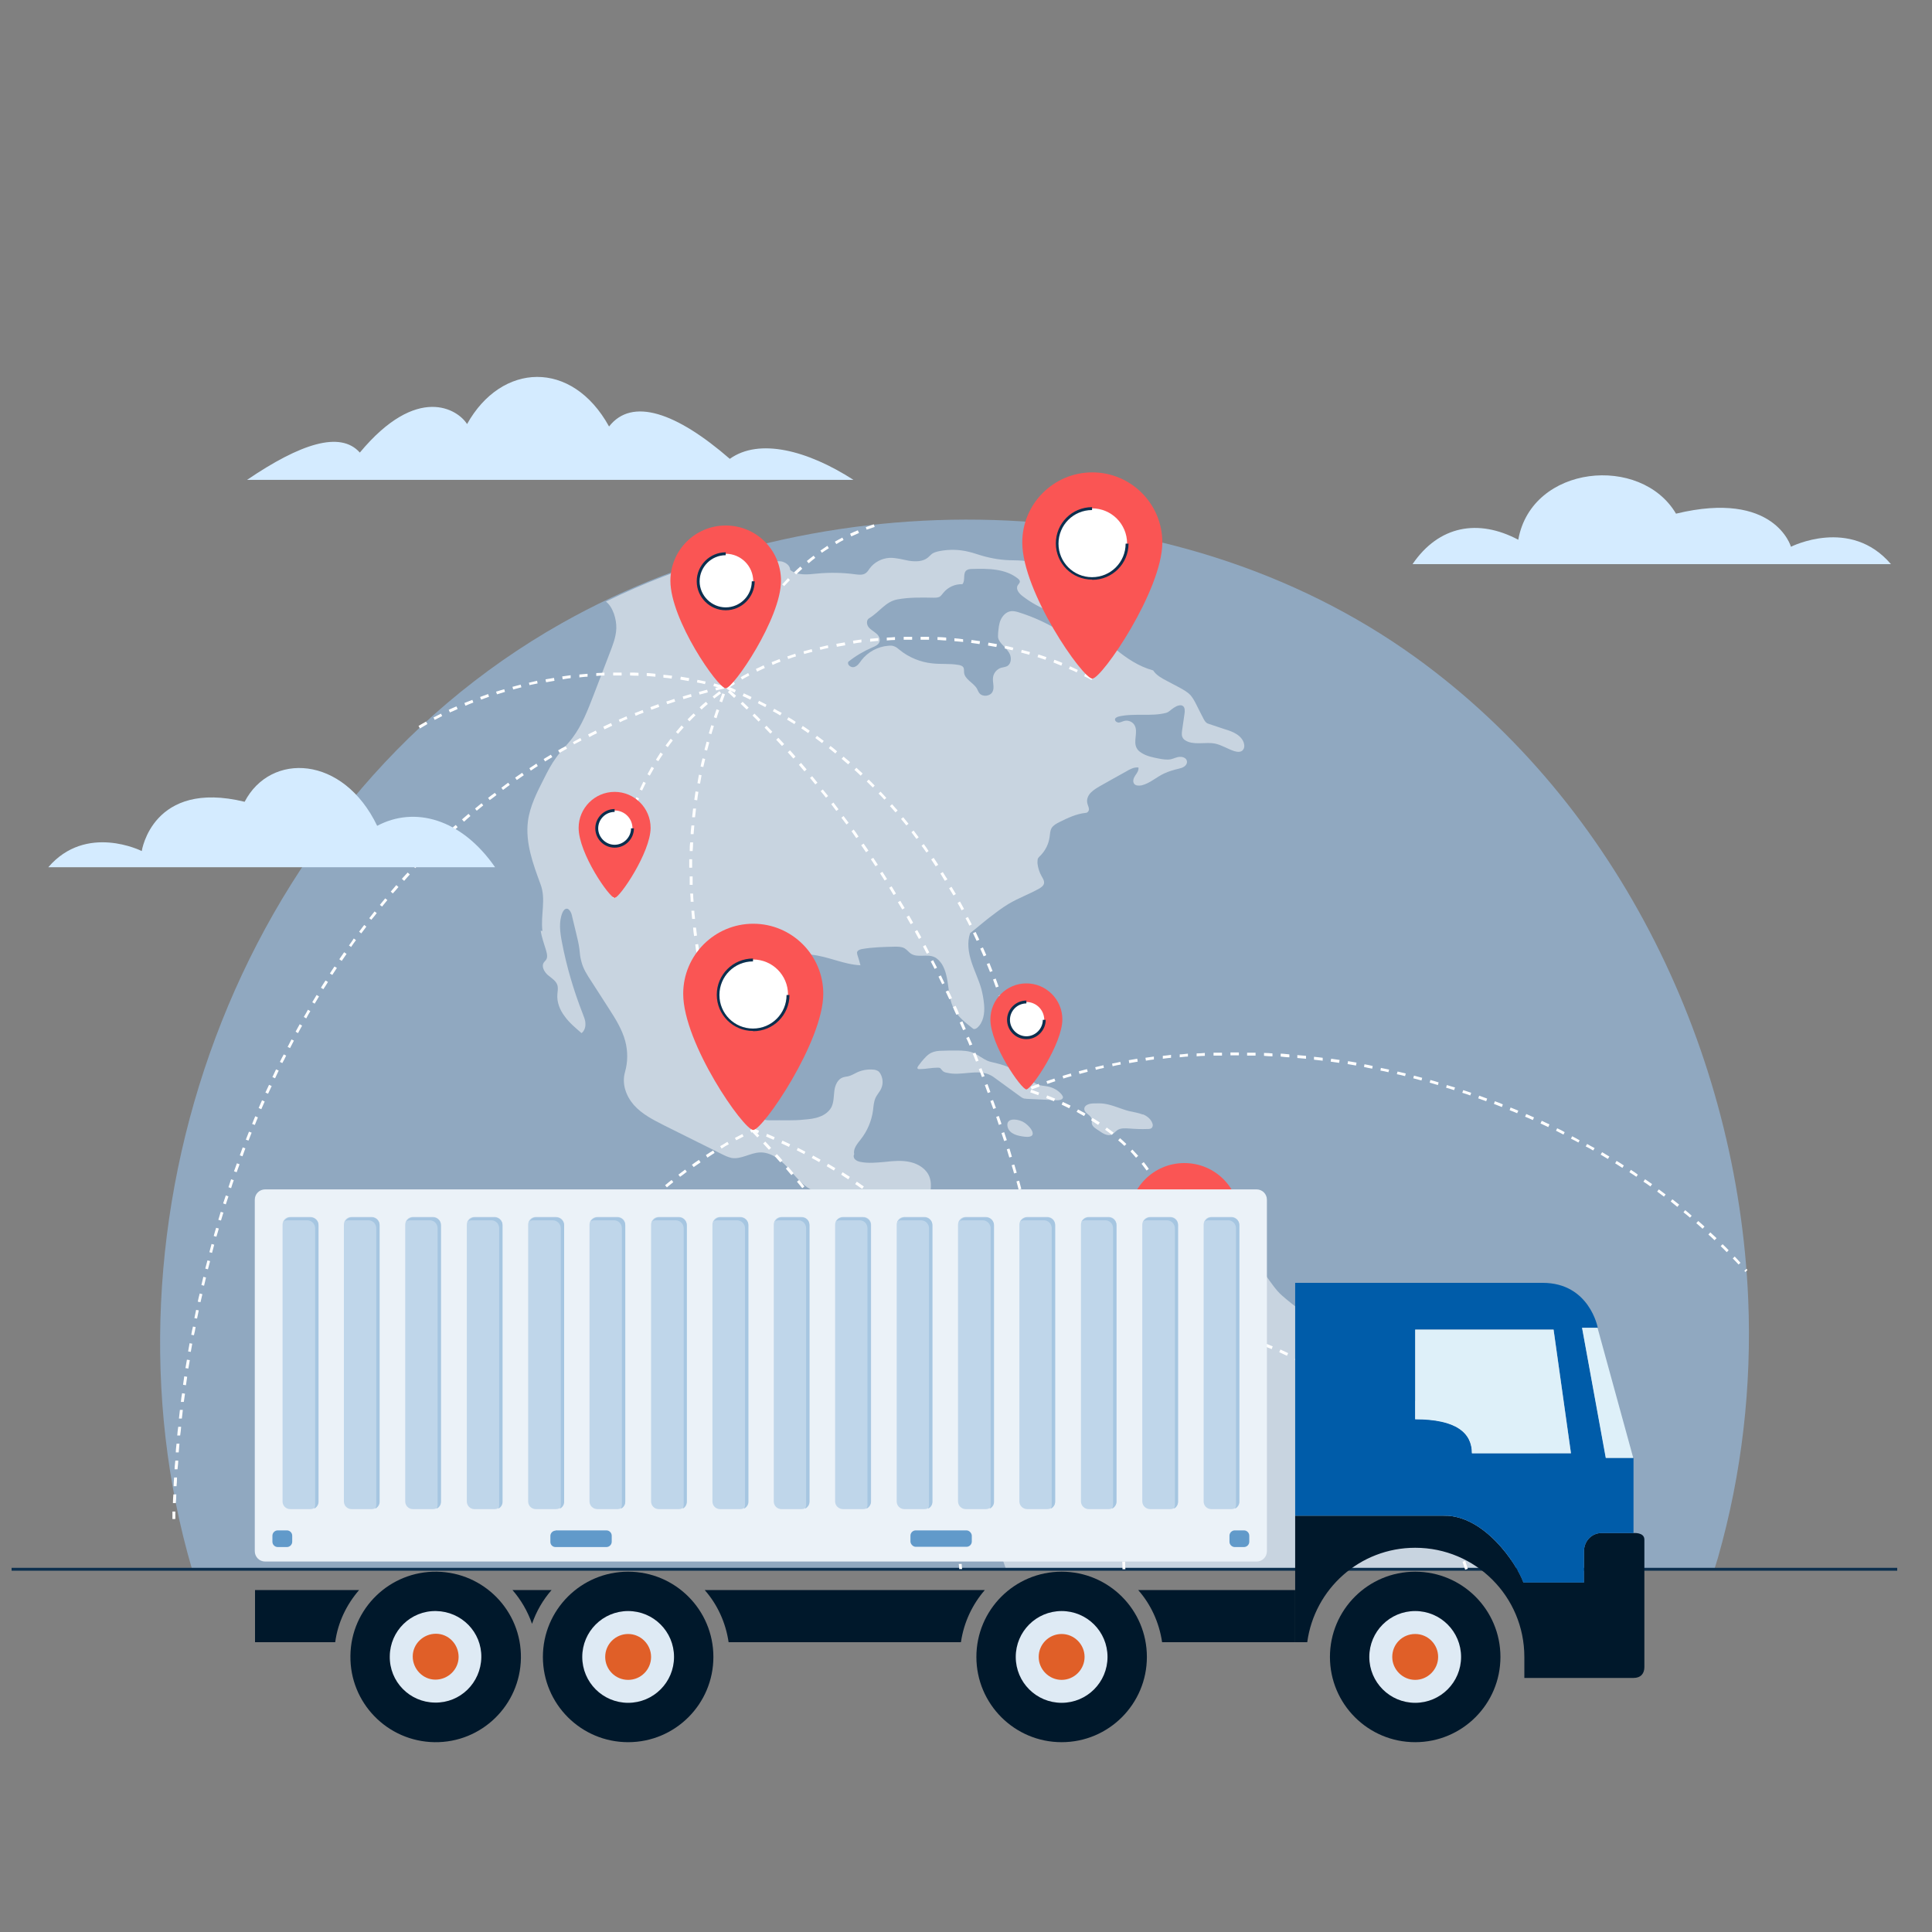 <?xml version="1.0" encoding="UTF-8"?>
<svg id="Layer_1" data-name="Layer 1" xmlns="http://www.w3.org/2000/svg" xmlns:xlink="http://www.w3.org/1999/xlink" viewBox="0 0 80 80">
  <rect x="0" y="0" width="80" height="80" fill="#808080" stroke="none"/>
  <defs>
    <style>
      .cls-1 {
        clip-path: url(#clippath);
      }

      .cls-2 {
        fill: none;
      }

      .cls-2, .cls-3, .cls-4, .cls-5, .cls-6, .cls-7, .cls-8, .cls-9, .cls-10, .cls-11, .cls-12, .cls-13, .cls-14, .cls-15, .cls-16 {
        stroke-width: 0px;
      }

      .cls-3 {
        fill: #a1d0ff;
      }

      .cls-3, .cls-17 {
        opacity: .5;
      }

      .cls-4 {
        fill: #fa5554;
      }

      .cls-5 {
        fill: #619aca;
      }

      .cls-6 {
        fill: #0c2f4e;
      }

      .cls-7 {
        fill: #e05f28;
      }

      .cls-8 {
        fill: #def0f9;
      }

      .cls-9 {
        fill: #d4ebff;
      }

      .cls-10 {
        fill: #deeaf4;
      }

      .cls-11 {
        fill: #a6c6e1;
      }

      .cls-12 {
        fill: #bfd6ea;
      }

      .cls-13 {
        fill: #fff;
      }

      .cls-14 {
        fill: #ebf2f8;
      }

      .cls-15 {
        fill: #005ca9;
      }

      .cls-16 {
        fill: #00182b;
      }
    </style>
    <clipPath id="clippath">
      <rect class="cls-2" y="0" width="80" height="80"/>
    </clipPath>
  </defs>
  <g class="cls-1">
    <g>
      <rect class="cls-2" y="0" width="80" height="80"/>
      <g>
        <g>
          <path class="cls-3" d="m70.99,64.98c.05-.16.1-.32.15-.49.99-3.47,1.4-7.09,1.25-10.69-.43-10.15-5.27-20.45-13.79-26.59-10.07-7.26-24.69-7.41-35.33-1.41-13.66,7.7-19.48,24.99-15.32,39.17h63.04Z"/>
          <g class="cls-17">
            <g>
              <path class="cls-13" d="m22.39,38.54c.04.28.14.54.22.81.04.14.08.3-.01.41-.02.03-.05.05-.07.08-.13.16,0,.4.16.54.16.13.36.25.4.45.02.11,0,.22-.01.33-.03.33.1.66.3.92.19.27.45.48.7.7.12-.09.17-.25.16-.4,0-.15-.07-.29-.12-.43-.37-.95-.66-1.93-.85-2.93-.08-.41-.14-.85.02-1.23.04-.09.11-.18.2-.16.03,0,.06.03.09.06.07.08.1.19.12.3.05.21.1.41.15.62.05.22.11.44.14.67.02.18.03.35.08.52.07.31.25.58.42.84.25.38.49.77.74,1.15.27.42.53.84.66,1.32.11.42.11.86-.01,1.28-.14.49.04.99.37,1.37.34.38.8.61,1.25.84.8.4,1.6.8,2.41,1.2.12.06.25.12.39.15.39.06.76-.21,1.16-.23.45-.02.85.29,1.15.62.3.33.58.71.97.92.47.25,1.03.22,1.55.31.59.11,1.19.43,1.4.99.03.08.05.16.12.22.12.11.32.04.48.02.16-.02.39.1.32.25-.09.19-.31.16-.45.31-.15.17-.08.46.09.61.1.09.22.16.35.19.1.02.21.02.31.05.54.14.72.94,1.28,1.04.12.02.25,0,.36.04.15.05.25.17.38.27.18.14.4.23.63.25.04,0,.09,0,.11-.03.02-.03.02-.06.02-.09,0-.26.04-.55.23-.74.2-.2.53-.25.78-.11.19.11.32.34.26.55-.02.07-.06.14-.07.21-.05.25.19.45.3.68.07.14.09.3.1.46.04.53.02,1.07-.05,1.6-.02.12-.04.24-.11.33-.06.07-.15.11-.23.15-.34.18-.64.45-.84.78-.25.41-.58.77-.72,1.23-.14.46-.12.99.17,1.38.05.07.12.14.12.23,0,.07-.04.13-.08.19-.25.34-.63.66-.62,1.09,0,.13.04.26.09.39.13.31.32.6.55.85.23.24.51.44.71.71.15.22.24.47.33.72.07.21.15.41.22.62h20.59s.02-.04.03-.07c.15-.24.35-.45.54-.66.72-.82,1.22-1.82,1.46-2.88.07-.29.11-.59.09-.89,0-.08-.02-.16-.09-.2-.07-.04-.16-.01-.24-.01-.19.01-.36-.12-.48-.27s-.21-.33-.35-.46c-.52-.49-1.44-.17-2.03-.57-.38-.26-.89-.38-1.27-.64-.13-.09-.25-.18-.39-.23-.2-.07-.41-.05-.62-.06-.21-.01-.43-.08-.55-.25-.09-.14-.09-.32-.1-.49-.03-.62-.27-1.2-.51-1.77-.13-.32-.29-.66-.58-.84-.16-.09-.34-.13-.52-.16-.62-.11-1.26-.13-1.89-.07-.16.02-.32.04-.48,0-.14-.04-.27-.12-.38-.2-.28-.2-.56-.42-.82-.65-.24-.21-.45-.53-.64-.79-.11-.15-.2-.3-.33-.43-.49-.49-1.27-.49-1.96-.52-.56-.02-1.13-.07-1.69-.16-.11-.02-.22-.04-.33-.08-.28-.11-.48-.38-.77-.45-.26-.07-.55.05-.69.27-.17.26-.16.65-.44.78-.24.12-.54-.09-.58-.35-.02-.2.07-.39.08-.58.01-.2-.14-.44-.33-.38-.11.03-.16.15-.25.22-.32.31-.92.04-1.25.34-.1.09-.15.22-.21.35-.18.36-.47.66-.76.94-.03.03-.07.07-.11.08-.05.02-.11,0-.16-.02-.2-.07-.39-.18-.55-.32-.31-.29-.8-.32-1.22-.28-.21.02-.43.07-.6.19-.07.05-.14.11-.21.16-.13.08-.28.1-.43.09-.43-.02-.83-.29-1.07-.66-.06-.09-.11-.19-.13-.3-.02-.13,0-.27.02-.41.05-.48-.06-.97-.02-1.46.04-.38.17-.77.04-1.13-.12-.33-.45-.54-.79-.62-.34-.08-.69-.05-1.04-.01-.35.03-.7.07-1.04,0-.08-.02-.15-.04-.21-.1-.06-.05-.08-.15-.04-.21-.05-.23.12-.43.27-.62.27-.34.45-.76.51-1.2.02-.17.03-.35.1-.51.06-.14.18-.26.24-.4.09-.2.07-.43-.04-.62-.03-.04-.06-.09-.11-.11-.06-.03-.12-.05-.19-.05-.22-.02-.45.02-.65.11-.13.06-.25.14-.39.17-.07.01-.14.02-.2.04-.22.07-.33.32-.36.55-.03.23-.02.47-.12.68-.1.19-.29.33-.49.4-.2.08-.42.1-.64.12-.46.05-.92.02-1.38.03-.09,0-.19,0-.28-.03-.11-.04-.19-.12-.27-.19-.26-.24-.53-.5-.64-.84-.05-.14-.06-.29-.08-.44-.07-.71-.11-1.43-.07-2.15.37-.43.25-1.12.43-1.65.23-.71.86-1.25,1.58-1.46.32-.1.67-.13,1-.1.7.07,1.35.41,2.04.44-.04-.15-.08-.29-.13-.44,0-.03-.02-.07-.01-.1.02-.08.11-.11.19-.13.45-.08.92-.09,1.38-.1.14,0,.28,0,.4.07.1.06.17.16.26.22.28.18.67,0,.97.14.13.06.23.17.31.29.34.55.2,1.29.5,1.86.17.33.47.56.76.79.02.02.05.04.08.04.04,0,.08-.02.11-.04.27-.22.33-.61.3-.96-.02-.23-.06-.46-.12-.68-.11-.38-.29-.74-.41-1.12-.12-.38-.18-.79-.05-1.17.27-.21.52-.43.79-.64.26-.2.52-.4.8-.57.4-.24.85-.4,1.26-.63.09-.05.19-.12.21-.22.02-.11-.05-.21-.1-.3-.09-.16-.15-.34-.17-.53,0-.06,0-.12.01-.18.02-.06.08-.11.13-.16.19-.2.32-.46.36-.74.02-.13.02-.28.09-.39.07-.11.2-.18.32-.24.34-.17.7-.34,1.08-.38.09,0,.15-.09.14-.17-.01-.09-.06-.17-.07-.25-.03-.15.04-.31.15-.42.11-.11.24-.19.38-.27.36-.2.72-.41,1.09-.61.15-.09.32-.18.5-.16.02.12-.06.23-.13.33-.07.1-.12.24-.05.34.06.09.2.09.31.07.34-.08.61-.34.93-.49.19-.09.4-.15.61-.2.08-.02.16-.04.23-.09.07-.05.12-.13.11-.21-.01-.13-.16-.2-.29-.19-.13,0-.25.07-.38.1-.17.03-.34,0-.5-.03-.25-.05-.51-.1-.72-.24-.08-.05-.15-.11-.19-.19-.16-.28.07-.67-.09-.95-.08-.14-.26-.22-.42-.18-.08.02-.15.06-.23.07-.08,0-.17-.06-.16-.14.01-.06.09-.09.15-.11.64-.15,1.33.01,1.96-.15.12-.03.21-.14.32-.21.12-.08.3-.16.4-.06.07.07.06.19.05.29-.03.23-.07.46-.1.69-.01.1-.03.2.01.29.04.1.14.16.25.2.35.12.74,0,1.1.07.28.06.52.22.79.31.13.04.29.06.37-.05.05-.06.06-.14.05-.21-.02-.18-.15-.33-.3-.43-.15-.1-.32-.16-.49-.21-.22-.07-.44-.15-.66-.22-.04-.01-.09-.03-.12-.06-.04-.03-.07-.08-.1-.13-.1-.2-.21-.4-.31-.61-.07-.14-.14-.27-.24-.39-.13-.14-.3-.23-.46-.32-.18-.09-.35-.19-.53-.28-.21-.11-.43-.23-.56-.43-.59-.16-1.1-.5-1.57-.89-.22-.18-.42-.38-.62-.58-.11-.1-.26-.2-.39-.14-.06.03-.1.09-.15.13-.15.15-.4.17-.6.12-.21-.05-.39-.17-.57-.29-.51-.31-1.05-.56-1.62-.74-.12-.04-.25-.08-.38-.06-.19.03-.33.18-.41.35-.08.17-.09.36-.11.55,0,.07-.01.13,0,.2.02.1.09.19.16.27.12.13.26.26.33.42.07.17.04.39-.11.48-.08.04-.17.05-.25.07-.18.05-.32.22-.34.4-.03.2.07.41-.02.59-.09.19-.4.23-.54.07-.05-.06-.07-.13-.11-.2-.15-.25-.51-.38-.53-.67,0-.06,0-.13-.02-.19-.04-.08-.14-.11-.23-.12-.35-.06-.71-.02-1.06-.06-.5-.05-.98-.25-1.36-.56-.07-.06-.14-.12-.23-.15-.07-.03-.16-.03-.24-.02-.43.03-.85.26-1.11.6-.08.11-.16.24-.3.28-.13.04-.31-.1-.24-.22.3-.24.64-.44.99-.59.12-.05.26-.11.3-.24.04-.13-.04-.27-.15-.35-.1-.09-.23-.15-.31-.26-.08-.11-.09-.29.03-.36.43-.26.68-.69,1.17-.78.49-.09,1-.08,1.5-.07.08,0,.17,0,.25-.04.06-.04.1-.1.15-.16.19-.24.49-.37.79-.36.14-.15,0-.46.18-.58.06-.04.14-.05.21-.05.66-.02,1.38-.02,1.9.39.04.03.09.08.09.13,0,.06-.06.11-.09.16-.09.16.06.34.21.45.69.53,1.54.85,2.41.9-.02-.17-.16-.3-.32-.36-.16-.06-.33-.07-.5-.09-.06,0-.13-.02-.18-.05-.2-.11-.18-.4-.14-.62.23-.04.46-.04.69.01.07-.28-.19-.53-.46-.63-.27-.1-.57-.12-.81-.28-.11-.07-.2-.17-.31-.24-.23-.14-.52-.12-.79-.13-.43,0-.86-.07-1.28-.19-.18-.05-.36-.12-.54-.16-.4-.1-.81-.11-1.22-.03-.1.02-.21.05-.29.1-.07.05-.12.11-.19.17-.21.17-.51.17-.78.13-.27-.05-.53-.13-.81-.12-.32.02-.63.18-.82.44-.05.07-.09.14-.16.19-.12.09-.29.07-.44.05-.52-.07-1.05-.08-1.57-.03-.39.04-.82.09-1.12-.15,0-.18-.18-.31-.35-.35-.17-.03-.35,0-.53.04-.47.09-.96.12-1.44.09-.22-.01-.48-.12-.52-.33-1.61.48-3.22,1.09-4.79,1.86.29.22.44.73.43,1.1s-.15.71-.28,1.05c-.22.58-.44,1.15-.66,1.72-.24.62-.48,1.25-.88,1.78-.21.28-.47.52-.67.81-.2.27-.35.56-.5.86-.29.57-.59,1.15-.67,1.78-.11.89.21,1.76.52,2.6.24.63,0,1.27.08,1.94Z"/>
              <path class="cls-13" d="m44.02,45.46c0-.05-.03-.1-.06-.14-.14-.17-.34-.28-.56-.33-.15-.03-.31-.03-.45-.09-.12-.05-.23-.14-.33-.22-.4-.31-.88-.54-1.38-.66-.12-.03-.25-.05-.36-.1-.18-.08-.34-.21-.52-.3-.23-.11-.49-.12-.75-.12-.21,0-.41,0-.62.01-.14,0-.29.02-.42.08-.17.08-.29.23-.41.37-.04.06-.09.11-.13.17-.03.04-.06.09-.03.12.02.02.05.02.08.02.25,0,.49-.06.74-.06.04,0,.08,0,.11.02.03.02.05.06.08.09.05.06.12.09.2.1.6.15,1.28-.18,1.82.11.08.04.14.09.21.14.33.24.66.48.99.72.05.04.11.08.18.1.03,0,.06,0,.09.01.42.02.84.04,1.27.06.1,0,.23-.02.24-.11Z"/>
              <path class="cls-13" d="m41.72,46.65c.07.32.45.39.72.42.65.07.17-.53-.15-.65-.22-.09-.64-.13-.57.23Z"/>
              <path class="cls-13" d="m47.32,46.15c-.18-.07-.37-.1-.56-.14-.35-.09-.69-.26-1.05-.31-.14-.02-.28-.01-.42-.01-.15,0-.41.05-.39.25.02.17.26.22.3.39.02.07,0,.14.01.2.03.13.17.21.28.28.09.06.17.12.27.16s.21.05.3,0c.07-.04.12-.11.19-.16.14-.11.34-.09.52-.08.25.02.49.03.74.02.07,0,.16,0,.2-.07.03-.05.03-.11.01-.16-.06-.18-.22-.31-.4-.38Z"/>
            </g>
          </g>
        </g>
        <rect class="cls-6" x=".48" y="64.92" width="78.08" height=".12"/>
        <g>
          <path class="cls-13" d="m25.5,37.18h-.12s0-.08,0-.08h.12s0,.08,0,.08Zm.04-.41h-.12c.01-.13.03-.25.04-.36l.12.02c-.02.11-.03.23-.04.35Zm.09-.69l-.12-.02c.02-.12.04-.23.06-.35l.11.02c-.02.11-.04.23-.06.34Zm.12-.69l-.11-.02c.02-.12.05-.23.07-.34l.11.03c-.03.11-.05.23-.07.34Zm.16-.68l-.11-.03c.03-.11.06-.23.09-.34l.11.03c-.03.11-.06.22-.09.34Zm.19-.67l-.11-.04c.04-.11.07-.22.11-.33l.11.04c-.04.11-.07.22-.11.33Zm.23-.66l-.11-.04c.04-.11.09-.22.13-.33l.11.05c-.04.11-.09.21-.13.32Zm.27-.64l-.11-.05c.05-.11.1-.21.15-.32l.1.05c-.05.1-.1.21-.15.31Zm.31-.62l-.1-.06c.06-.1.11-.21.17-.31l.1.06c-.06.1-.11.2-.17.3Zm.35-.6l-.1-.06c.06-.1.13-.2.19-.3l.1.07c-.07.1-.13.19-.19.29Zm.39-.58l-.09-.07c.07-.09.14-.19.21-.28l.09.07c-.07.09-.14.18-.21.28Zm.43-.55l-.09-.08c.08-.09.15-.18.23-.27l.09.08c-.08.09-.15.17-.23.26Zm.47-.52l-.08-.08c.08-.08.16-.17.25-.25l.08.08c-.08.08-.17.16-.25.25Zm.5-.49l-.08-.09c.09-.08.17-.16.26-.23l.08.09c-.09.08-.18.15-.26.23Zm.53-.45l-.07-.09c.09-.07.18-.14.28-.22l.07.09c-.09.07-.19.14-.28.21Zm.56-.42l-.07-.1c.1-.07.19-.13.3-.19l.06.1c-.1.06-.2.13-.29.19Zm15.06-.35c-.1-.06-.2-.11-.31-.16l.05-.1c.1.05.21.11.31.16l-.06.1Zm-14.47-.02l-.06-.1c.1-.06.2-.11.31-.17l.05.1c-.1.05-.21.11-.31.17Zm13.85-.3c-.1-.05-.21-.1-.32-.14l.05-.11c.11.05.21.1.32.15l-.05.11Zm-13.23-.03l-.05-.11c.11-.05.21-.1.32-.15l.05.11c-.11.05-.21.1-.32.15Zm12.59-.25c-.11-.04-.22-.09-.32-.13l.04-.11c.11.04.22.08.33.13l-.04.11Zm-11.95-.03l-.04-.11c.11-.04.22-.09.33-.13l.04.11c-.11.04-.22.08-.32.13Zm11.3-.21c-.11-.04-.22-.07-.33-.11l.04-.11c.11.04.22.07.33.11l-.04.11Zm-10.65-.03l-.04-.11c.11-.04.22-.07.33-.11l.03.11c-.11.03-.22.07-.33.11Zm9.98-.18c-.11-.03-.22-.06-.34-.09l.03-.11c.11.03.23.06.34.09l-.03.11Zm-9.32-.03l-.03-.11c.11-.03.23-.06.34-.09l.03.11c-.11.03-.23.06-.34.09Zm8.64-.15c-.11-.03-.23-.05-.34-.08l.02-.11c.11.02.23.05.34.08l-.03.11Zm-7.97-.02l-.03-.11c.11-.03.23-.05.34-.08l.02.11c-.11.02-.23.05-.34.08Zm7.28-.12c-.11-.02-.23-.04-.34-.06l.02-.12c.12.02.23.04.35.06l-.02.11Zm-6.6-.02l-.02-.11c.11-.02.23-.04.35-.06l.02.12c-.12.02-.23.04-.34.06Zm5.91-.1c-.11-.02-.23-.03-.35-.05l.02-.12c.12.02.23.03.35.05l-.02.12Zm-5.22-.02l-.02-.12c.12-.02.23-.03.35-.05v.12c-.1.01-.22.03-.33.05Zm4.53-.07c-.12-.01-.23-.02-.35-.03v-.12c.13.01.24.02.36.04v.12Zm-3.84-.01v-.12c.1-.01.22-.02.34-.03v.12c-.11,0-.22.02-.34.03Zm3.14-.05c-.12,0-.23-.02-.35-.02v-.12c.12,0,.24.01.36.02v.12Zm-2.45,0v-.12c.11,0,.23-.01.34-.02v.12c-.11,0-.23.01-.34.02Zm1.75-.03c-.12,0-.23,0-.35,0v-.12c.12,0,.24,0,.35,0v.12Zm-1.05,0v-.12c.11,0,.23,0,.35,0v.12c-.12,0-.23,0-.35,0Z"/>
          <path class="cls-13" d="m31.13,46.82c-.05-.11-.1-.21-.14-.32l.11-.05c.05.11.09.21.14.32l-.11.05Zm-.28-.64c-.05-.11-.09-.22-.14-.32l.11-.05c.04.11.09.21.14.32l-.11.05Zm-.27-.65c-.04-.11-.09-.22-.13-.33l.11-.04c.04.11.09.22.13.32l-.11.04Zm11.82-.61c-.02-.11-.05-.23-.08-.34l.11-.03c.03.11.05.23.08.34l-.11.02Zm-12.08-.05c-.04-.11-.08-.22-.12-.33l.11-.04c.04.11.08.22.12.33l-.11.04Zm11.93-.63c-.03-.11-.06-.23-.08-.34l.11-.03c.03.11.06.23.08.34l-.11.03Zm-12.17-.03c-.04-.11-.08-.22-.12-.33l.11-.04c.04.11.08.22.12.33l-.11.04Zm12-.65c-.03-.11-.06-.23-.09-.34l.11-.03c.03.11.06.23.09.34l-.11.03Zm-12.23-.01c-.04-.11-.07-.22-.11-.33l.11-.04c.04.11.07.22.11.33l-.11.04Zm12.04-.66c-.03-.11-.07-.22-.1-.34l.11-.03c.03.11.07.22.1.34l-.11.03Zm-12.26-.01c-.03-.11-.07-.22-.1-.34l.11-.03c.03.11.07.22.1.34l-.11.03Zm12.06-.66c-.03-.11-.07-.22-.11-.33l.11-.04c.04.11.07.22.11.33l-.11.03Zm-12.25-.02c-.03-.11-.06-.23-.09-.34l.11-.03c.03.11.06.23.09.34l-.11.03Zm12.03-.65c-.04-.11-.08-.22-.11-.33l.11-.04c.04.11.08.22.12.33l-.11.04Zm-12.21-.03c-.03-.11-.06-.23-.08-.34l.11-.03c.03.11.05.23.08.34l-.11.03Zm11.98-.63c-.04-.11-.08-.22-.12-.33l.11-.04c.04.11.08.22.12.33l-.11.04Zm-12.14-.06c-.03-.11-.05-.23-.07-.34l.11-.02c.02.11.05.23.07.34l-.11.03Zm11.89-.59c-.04-.11-.09-.22-.13-.32l.11-.04c.04.11.09.22.13.33l-.11.04Zm-12.03-.09c-.02-.12-.04-.23-.06-.35l.11-.02c.02.11.04.23.06.34l-.11.02Zm11.77-.55c-.05-.11-.09-.21-.14-.32l.11-.05c.05.11.09.21.14.32l-.11.05Zm-11.89-.14c-.02-.12-.04-.23-.05-.35l.12-.02c.02.12.03.23.05.35l-.12.02Zm11.6-.5c-.05-.11-.1-.21-.15-.32l.11-.05c.05.11.1.21.15.32l-.11.05Zm-11.7-.2c-.02-.12-.03-.23-.04-.35h.12c.01.1.03.22.04.33l-.12.02Zm11.4-.43c-.05-.1-.1-.21-.16-.31l.1-.05c.05.1.11.21.16.31l-.1.05Zm-11.48-.27c-.01-.12-.02-.23-.03-.35h.12c0,.11.02.22.03.34h-.12Zm11.16-.36c-.05-.1-.11-.21-.17-.31l.1-.06c.06.1.11.21.17.31l-.1.05Zm-11.22-.35c0-.12-.01-.23-.02-.35h.12c0,.11.01.23.02.34h-.12Zm10.88-.27c-.06-.1-.12-.2-.18-.3l.1-.06c.06.1.12.2.18.3l-.1.06Zm-10.92-.44c0-.12,0-.23,0-.35h.12c0,.11,0,.23,0,.35h-.12Zm10.56-.17c-.06-.1-.12-.2-.18-.3l.1-.06c.06.1.12.2.19.3l-.1.06Zm-10.46-.54h-.12c0-.12,0-.23,0-.35h.12c0,.12,0,.23,0,.35Zm10.09-.05c-.06-.1-.13-.19-.19-.29l.1-.07c.07.1.13.19.19.29l-.1.06Zm-.39-.58c-.07-.1-.13-.19-.2-.28l.09-.07c.07.09.14.19.2.29l-.1.07Zm-9.68-.06h-.12c0-.12,0-.24.02-.36h.12c0,.12-.01.24-.02.36Zm9.27-.5c-.07-.09-.14-.19-.21-.28l.09-.07c.07.09.14.19.21.28l-.09.07Zm-9.23-.2h-.12c0-.13.02-.24.03-.36h.12c-.01.13-.02.24-.03.36Zm8.81-.36c-.07-.09-.15-.18-.22-.27l.09-.07c.07.09.15.18.22.27l-.09.07Zm-8.75-.34h-.12c.01-.13.03-.25.04-.36h.12c-.01.13-.03.25-.04.36Zm8.3-.2c-.08-.09-.15-.18-.23-.26l.09-.08c.08.09.15.18.23.26l-.09.08Zm-8.21-.5l-.12-.02c.02-.12.03-.23.05-.35l.12.02c-.02.12-.04.23-.05.35Zm7.75-.03c-.08-.09-.16-.17-.24-.25l.08-.08c.08.08.16.17.24.26l-.09.08Zm-.48-.5c-.08-.08-.16-.16-.25-.25l.08-.08c.08.08.17.16.25.25l-.08.08Zm-7.15-.16l-.11-.02c.02-.12.04-.23.06-.35l.11.02c-.02.11-.04.23-.06.34Zm6.65-.33c-.08-.08-.17-.16-.26-.24l.08-.09c.09.08.17.16.26.24l-.08.09Zm-6.52-.36l-.11-.02c.02-.11.05-.23.08-.34l.11.03c-.03.11-.05.23-.08.34Zm6-.11c-.09-.08-.18-.15-.27-.23l.08-.09c.09.08.18.15.27.23l-.08.09Zm-.53-.45c-.09-.07-.18-.15-.27-.22l.07-.09c.09.07.18.14.27.22l-.07.09Zm-5.31-.12l-.11-.03c.03-.11.06-.23.09-.34l.11.03c-.03.11-.06.23-.09.34Zm4.76-.31c-.09-.07-.19-.14-.28-.21l.07-.09c.09.07.19.14.28.21l-.07.09Zm-4.58-.37l-.11-.03c.03-.11.07-.22.1-.34l.11.03c-.03.11-.07.22-.1.33Zm4.01-.04c-.1-.07-.19-.13-.29-.2l.06-.1c.1.06.19.13.29.2l-.07.1Zm-.58-.38c-.1-.06-.2-.12-.3-.18l.06-.1c.1.06.2.12.3.19l-.06.1Zm-3.22-.24l-.11-.04c.04-.11.07-.22.11-.33l.11.04c-.04.11-.08.22-.11.33Zm2.63-.12c-.1-.06-.2-.12-.3-.17l.06-.1c.1.06.2.11.31.17l-.06.1Zm-.61-.34c-.1-.05-.21-.11-.31-.16l.05-.1c.1.05.21.11.31.16l-.05.1Zm-1.79-.2l-.11-.04c.04-.11.08-.22.12-.33l.11.04c-.04.11-.08.22-.12.33Zm1.17-.11c-.1-.05-.21-.1-.32-.15l.05-.11c.11.05.21.1.32.15l-.05.11Zm-.64-.29c-.11-.05-.21-.09-.32-.14l.04-.11c.11.04.22.09.32.14l-.05.11Z"/>
          <path class="cls-13" d="m43.96,61.01c0-.12,0-.23-.01-.35h.12c0,.11,0,.23.01.35h-.12Zm-.03-.7c0-.12-.01-.23-.02-.35h.12c0,.11.01.23.02.34h-.12Zm-.04-.7c0-.12-.01-.23-.02-.35h.12c0,.11.02.22.02.34h-.12Zm-.05-.7c0-.12-.02-.23-.03-.35h.12c0,.11.02.22.03.34h-.12Zm-.06-.7c-.01-.12-.02-.23-.03-.35h.12c.01.11.02.22.03.34h-.12Zm-.07-.7c-.01-.12-.02-.23-.04-.35h.12c.01.1.03.22.04.34h-.12Zm-.08-.7c-.01-.12-.03-.23-.04-.35h.12c.01.1.03.22.04.33h-.12Zm-.09-.69c-.02-.12-.03-.23-.05-.35l.12-.02c.02.12.03.23.05.35l-.12.02Zm-.1-.69c-.02-.12-.03-.23-.05-.35l.12-.02c.02.12.03.23.05.35l-.12.02Zm-.1-.69c-.02-.12-.04-.23-.06-.35l.12-.02c.02.12.04.23.06.35l-.12.02Zm-.11-.69c-.02-.12-.04-.23-.06-.34l.11-.02c.02.12.04.23.06.35l-.12.02Zm-.12-.69c-.02-.11-.04-.23-.07-.34l.11-.02c.02.11.04.23.07.34l-.11.02Zm-.13-.69c-.02-.11-.05-.23-.07-.34l.11-.02c.02.11.05.23.07.34l-.11.02Zm-.14-.69c-.02-.11-.05-.23-.07-.34l.11-.03c.03.11.05.23.07.34l-.11.02Zm-.15-.68c-.03-.11-.05-.23-.08-.34l.11-.03c.03.11.05.23.08.34l-.11.03Zm-.16-.68c-.03-.11-.06-.23-.08-.34l.11-.03c.03.11.06.23.08.34l-.11.03Zm-.17-.68c-.03-.11-.06-.23-.09-.34l.11-.03c.03.11.06.23.09.34l-.11.03Zm-.18-.68c-.03-.11-.06-.23-.09-.34l.11-.03c.03.11.06.23.09.34l-.11.03Zm-.19-.67c-.03-.11-.06-.22-.1-.34l.11-.03c.03.11.07.22.1.34l-.11.03Zm-.2-.67c-.03-.11-.07-.22-.1-.33l.11-.03c.03.11.07.22.1.34l-.11.03Zm-.21-.67c-.04-.11-.07-.22-.11-.33l.11-.04c.04.11.07.22.11.33l-.11.04Zm-.22-.67c-.04-.11-.07-.22-.11-.33l.11-.04c.04.11.07.22.11.33l-.11.04Zm-.23-.66c-.04-.11-.08-.22-.12-.33l.11-.04c.04.11.08.22.12.33l-.11.04Zm-.23-.66c-.04-.11-.08-.22-.12-.33l.11-.04c.04.11.08.22.12.33l-.11.04Zm-.24-.66c-.04-.11-.08-.22-.13-.33l.11-.04c.04.11.08.22.13.33l-.11.04Zm-.25-.65c-.04-.11-.09-.22-.13-.32l.11-.04c.04.11.09.22.13.33l-.11.04Zm-.26-.65c-.04-.11-.09-.22-.14-.32l.11-.05c.05.11.09.22.14.32l-.11.04Zm-.27-.64c-.05-.11-.09-.21-.14-.32l.11-.05c.05.11.09.21.14.32l-.11.05Zm-.28-.64c-.05-.11-.1-.21-.14-.32l.11-.05c.05.11.1.21.14.32l-.11.05Zm-.29-.64c-.05-.11-.1-.21-.15-.32l.11-.05c.05.11.1.21.15.32l-.11.05Zm-.3-.63c-.05-.11-.1-.21-.15-.31l.1-.05c.05.1.1.21.15.32l-.11.05Zm-.31-.63c-.05-.1-.11-.21-.16-.31l.1-.05c.05.1.11.21.16.31l-.1.05Zm-.32-.62c-.05-.1-.11-.21-.16-.31l.1-.06c.05.1.11.21.16.31l-.1.05Zm-.33-.62c-.06-.1-.11-.2-.17-.31l.1-.06c.06.1.11.2.17.31l-.1.06Zm-.34-.61c-.06-.1-.12-.2-.17-.3l.1-.06c.06.1.12.2.17.3l-.1.06Zm-.35-.61c-.06-.1-.12-.2-.18-.3l.1-.06c.06.1.12.2.18.3l-.1.06Zm-.36-.6c-.06-.1-.12-.2-.18-.3l.1-.06c.06.1.12.2.18.3l-.1.06Zm-.37-.6c-.06-.1-.13-.2-.19-.3l.1-.06c.06.1.13.2.19.3l-.1.06Zm-.38-.59c-.06-.1-.13-.2-.19-.29l.1-.06c.06.1.13.19.19.29l-.1.06Zm-.39-.58c-.07-.1-.13-.19-.2-.29l.1-.07c.07.1.13.19.2.29l-.1.07Zm-.4-.58c-.07-.1-.13-.19-.2-.29l.09-.07c.07.09.14.19.2.29l-.1.07Zm-.41-.57c-.07-.09-.14-.19-.21-.28l.09-.07c.07.09.14.19.21.28l-.09.07Zm-.42-.56c-.07-.09-.14-.19-.21-.28l.09-.07c.07.09.14.19.21.28l-.09.07Zm-.43-.55c-.07-.09-.14-.18-.22-.27l.09-.07c.07.09.15.18.22.27l-.09.07Zm-.44-.55c-.07-.09-.15-.18-.22-.27l.09-.07c.07.09.15.18.22.27l-.09.07Zm-.45-.54c-.08-.09-.15-.18-.23-.27l.09-.08c.08.09.15.18.23.27l-.09.08Zm-.46-.53c-.08-.09-.15-.17-.23-.26l.09-.08c.08.09.16.17.23.26l-.09.08Zm-.47-.52c-.08-.09-.16-.17-.24-.26l.09-.08c.08.09.16.17.24.26l-.09.08Zm-.48-.51c-.08-.08-.16-.17-.24-.25l.08-.08c.08.08.16.17.24.25l-.08.08Zm-14.51-.22l-.06-.1s.11-.07.31-.18l.06.1c-.19.11-.3.18-.3.18Zm14.02-.28c-.08-.08-.16-.17-.25-.25l.08-.08c.08.08.17.16.25.25l-.08.08Zm-13.41-.07l-.05-.1c.09-.05.2-.1.31-.16l.05.1c-.11.06-.22.11-.31.16Zm.63-.31l-.05-.11c.1-.05.21-.09.32-.14l.05.11c-.11.05-.22.1-.32.14Zm12.29-.12c-.08-.08-.17-.16-.25-.24l.08-.08c.08.08.17.16.25.24l-.08.08Zm-11.65-.16l-.04-.11c.11-.04.21-.09.33-.13l.04.11c-.11.04-.22.09-.32.13Zm.65-.25l-.04-.11c.11-.04.22-.08.33-.12l.04.11c-.11.04-.22.08-.33.12Zm10.48-.07c-.09-.08-.17-.16-.26-.24l.08-.09c.09.08.17.16.26.24l-.08.09Zm-9.82-.15l-.04-.11c.11-.03.22-.07.34-.1l.03.11c-.11.03-.23.07-.33.1Zm.67-.2l-.03-.11c.11-.03.22-.06.34-.09l.03.11c-.11.03-.23.06-.34.09Zm8.63-.05c-.11-.03-.23-.06-.34-.09l.03-.11c.11.03.23.06.34.09l-.03.11Zm-7.95-.12l-.03-.11c.11-.03.23-.05.34-.08l.02.11c-.12.02-.23.05-.34.07Zm7.27-.05c-.11-.03-.23-.05-.34-.07l.02-.11c.11.02.23.05.34.07l-.03.11Zm-6.59-.09l-.02-.11c.11-.02.23-.04.35-.06l.02.12c-.12.02-.23.04-.34.06Zm5.9-.04c-.12-.02-.23-.04-.34-.06l.02-.12c.11.02.23.04.35.06l-.02.11Zm-5.21-.07l-.02-.12c.11-.02.23-.03.35-.05v.12c-.1.01-.22.03-.33.05Zm4.52-.03c-.12-.02-.23-.03-.35-.04v-.12c.13.01.25.03.36.04l-.02.12Zm-3.83-.05v-.12c.1-.01.22-.02.34-.03v.12c-.11,0-.22.02-.34.03Zm3.14-.03c-.12-.01-.23-.02-.35-.03v-.12c.12,0,.24.02.36.03v.12Zm-2.44-.03v-.12c.11,0,.23-.01.34-.02v.12c-.11,0-.23.01-.34.02Zm1.75-.01c-.12,0-.23,0-.35-.01v-.12c.12,0,.24,0,.35.01v.12Zm-1.05-.01v-.12c.1,0,.21,0,.31,0h.04s0,.12,0,.12h-.04c-.1,0-.21,0-.31,0Z"/>
          <path class="cls-13" d="m30.11,28.51l-.11-.03s.03-.13.1-.34l.11.04c-.07.21-.1.33-.1.33Zm.22-.66l-.11-.04c.04-.1.08-.21.13-.33l.11.04c-.05.12-.09.23-.13.33Zm.27-.65l-.11-.05c.05-.1.1-.21.15-.32l.11.05c-.05.11-.1.22-.15.32Zm.3-.63l-.1-.05c.05-.1.11-.21.17-.31l.1.06c-.06.1-.11.21-.17.31Zm.34-.61l-.1-.06c.06-.1.12-.2.19-.3l.1.06c-.06.1-.12.2-.18.3Zm.38-.59l-.1-.07c.07-.1.13-.19.2-.29l.09.07c-.07.1-.14.19-.2.28Zm.41-.56l-.09-.07c.07-.09.15-.18.22-.27l.09.08c-.08.09-.15.18-.22.27Zm.45-.53l-.09-.08c.08-.09.16-.17.24-.26l.08.08c-.08.08-.16.17-.24.25Zm.48-.5l-.08-.08c.08-.08.17-.16.26-.24l.08.09c-.09.08-.17.16-.26.24Zm.52-.46l-.07-.09c.09-.07.18-.15.28-.22l.07.09c-.09.07-.18.14-.27.22Zm.56-.42l-.07-.1c.1-.07.19-.13.29-.2l.06.1c-.1.06-.2.13-.29.19Zm.59-.37l-.06-.1c.1-.06.2-.11.31-.17l.05.1c-.1.05-.21.11-.3.17Zm.62-.32l-.05-.11c.11-.05.21-.1.32-.14l.05.11c-.11.05-.21.09-.32.14Zm.64-.27l-.04-.11c.11-.04.22-.08.33-.12l.04.11c-.11.04-.22.07-.33.11Z"/>
          <path class="cls-13" d="m7.26,62.9h-.12c0-.11,0-.21,0-.31h.12c0,.11,0,.21,0,.31Zm.02-.66h-.12c0-.12.01-.24.02-.36h.12c0,.12-.01.24-.02.36Zm.03-.7h-.12c0-.12.01-.24.02-.36h.12c0,.12-.01.24-.02.36Zm.04-.7h-.12c0-.12.02-.24.03-.36h.12c0,.13-.02.24-.03.36Zm.05-.7h-.12c0-.13.02-.24.03-.36h.12c-.01.13-.02.24-.03.36Zm.06-.7h-.12c.01-.13.02-.24.04-.36h.12c-.01.13-.02.24-.04.36Zm.07-.7h-.12c.01-.13.03-.25.04-.36h.12c-.01.13-.03.25-.04.36Zm.08-.69h-.12c.01-.13.03-.25.05-.36l.12.02c-.02.12-.03.23-.05.35Zm.09-.69l-.12-.02c.02-.12.03-.23.05-.35l.12.02c-.02.12-.03.23-.05.35Zm.1-.69l-.12-.02c.02-.12.04-.23.06-.35l.12.02c-.02.11-.04.23-.06.34Zm.11-.69l-.12-.02c.02-.12.04-.23.06-.34l.11.02c-.02.11-.04.23-.06.34Zm.12-.69l-.11-.02c.02-.11.04-.23.07-.34l.11.02c-.02.11-.04.23-.07.34Zm.13-.69l-.11-.02c.02-.11.05-.23.07-.34l.11.02c-.02.11-.05.23-.07.34Zm.14-.68l-.11-.02c.02-.11.05-.23.08-.34l.11.03c-.03.11-.05.23-.08.34Zm.15-.68l-.11-.03c.03-.11.05-.23.08-.34l.11.03c-.03.11-.05.23-.08.34Zm.16-.68l-.11-.03c.03-.11.06-.23.09-.34l.11.03c-.03.11-.06.23-.09.34Zm.17-.68l-.11-.03c.03-.11.06-.23.09-.34l.11.03c-.03.11-.06.22-.09.34Zm.18-.67l-.11-.03c.03-.11.06-.22.1-.34l.11.03c-.03.11-.06.22-.1.34Zm.19-.67l-.11-.03c.03-.11.07-.22.1-.33l.11.03c-.03.11-.07.22-.1.33Zm.2-.67l-.11-.04c.04-.11.07-.22.11-.33l.11.04c-.04.11-.07.22-.11.33Zm.22-.67l-.11-.04c.04-.11.07-.22.11-.33l.11.04c-.04.11-.08.22-.11.33Zm.23-.66l-.11-.04c.04-.11.08-.22.12-.33l.11.04c-.04.11-.08.22-.12.33Zm.24-.66l-.11-.04c.04-.11.08-.22.12-.33l.11.04c-.04.11-.08.22-.12.33Zm.25-.65l-.11-.04c.04-.11.09-.22.13-.33l.11.04c-.04.11-.09.22-.13.33Zm.26-.65l-.11-.04c.04-.11.09-.22.13-.32l.11.05c-.05.11-.09.22-.13.32Zm.27-.65l-.11-.05c.05-.11.09-.21.14-.32l.11.05c-.05.11-.09.21-.14.32Zm.28-.64l-.11-.05c.05-.11.1-.21.15-.32l.11.05c-.05.11-.1.21-.15.32Zm.29-.64l-.11-.05c.05-.11.1-.21.15-.32l.11.05c-.05.1-.1.21-.15.32Zm.3-.63l-.1-.05c.05-.1.1-.21.16-.31l.1.05c-.05.1-.1.21-.16.31Zm.32-.62l-.1-.05c.05-.1.11-.21.16-.31l.1.05c-.05.1-.11.21-.16.31Zm.33-.62l-.1-.06c.06-.1.11-.21.17-.31l.1.06c-.06.1-.11.2-.17.31Zm.34-.61l-.1-.06c.06-.1.12-.2.17-.3l.1.06c-.06.1-.12.2-.17.3Zm.35-.61l-.1-.06c.06-.1.12-.2.18-.3l.1.06c-.06.1-.12.2-.18.3Zm.36-.6l-.1-.06c.06-.1.12-.2.19-.3l.1.06c-.06.1-.12.2-.19.3Zm.37-.59l-.1-.06c.06-.1.13-.2.19-.29l.1.06c-.06.1-.13.19-.19.29Zm.39-.58l-.1-.07c.07-.1.13-.19.2-.29l.1.07c-.07.1-.13.19-.2.29Zm.4-.57l-.1-.07c.07-.1.14-.19.2-.29l.09.07c-.07.09-.14.19-.2.28Zm.41-.57l-.09-.07c.07-.09.14-.19.21-.28l.09.07c-.07.09-.14.19-.21.28Zm.42-.56l-.09-.07c.07-.09.14-.18.22-.28l.09.07c-.07.09-.14.18-.22.27Zm.44-.55l-.09-.07c.07-.09.15-.18.22-.27l.09.07c-.07.09-.15.18-.22.27Zm.45-.54l-.09-.08c.08-.09.15-.18.23-.27l.09.08c-.08.09-.15.18-.23.26Zm.46-.53l-.09-.08c.08-.09.16-.17.24-.26l.09.08c-.08.09-.16.17-.23.26Zm.47-.52l-.09-.08c.08-.09.16-.17.24-.25l.08.08c-.08.08-.16.17-.24.25Zm.48-.5l-.08-.08c.08-.08.16-.17.25-.25l.08.08c-.08.08-.17.16-.25.25Zm.5-.49l-.08-.08c.08-.08.17-.16.25-.24l.08.09c-.08.08-.17.16-.25.24Zm.51-.48l-.08-.09c.09-.08.17-.16.26-.23l.08.09c-.09.08-.17.16-.26.23Zm.52-.46l-.08-.09c.09-.08.18-.15.27-.23l.08.09c-.09.08-.18.15-.26.23Zm.53-.45l-.07-.09c.09-.07.18-.15.27-.22l.07.09c-.09.07-.18.15-.27.22Zm.54-.44l-.07-.09c.09-.07.18-.14.28-.21l.07.09c-.09.07-.18.14-.28.21Zm.55-.42l-.07-.09c.09-.07.19-.14.28-.21l.07.09c-.09.07-.19.14-.28.21Zm.57-.41l-.07-.1c.1-.07.19-.13.29-.2l.07.1c-.1.07-.19.13-.29.2Zm.58-.39l-.06-.1c.1-.06.2-.13.29-.19l.06.1c-.1.06-.2.13-.29.19Zm.59-.38l-.06-.1c.1-.06.2-.12.3-.18l.06.1c-.1.06-.2.12-.3.18Zm.6-.36l-.06-.1c.1-.06.2-.12.31-.17l.06.1c-.1.06-.2.11-.3.17Zm.61-.34l-.06-.1c.1-.06.21-.11.31-.17l.05.1c-.1.05-.21.11-.31.16Zm.62-.32l-.05-.1c.1-.05.21-.1.32-.16l.05.11c-.11.05-.21.1-.31.16Zm.63-.31l-.05-.11c.11-.05.21-.1.32-.15l.05.11c-.11.05-.21.1-.32.15Zm.64-.29l-.05-.11c.11-.05.22-.09.32-.14l.04.11c-.11.04-.22.09-.32.14Zm.65-.27l-.04-.11c.11-.04.22-.09.33-.13l.04.11c-.11.04-.22.08-.33.13Zm.65-.25l-.04-.11c.11-.04.22-.08.33-.12l.04.11c-.11.04-.22.08-.33.12Zm.66-.23l-.04-.11c.11-.04.22-.07.33-.11l.04.11c-.11.04-.22.07-.33.11Zm.67-.21l-.03-.11c.11-.03.22-.07.34-.1l.03.11c-.11.03-.22.06-.34.1Zm.67-.19l-.03-.11c.11-.03.23-.06.34-.09l.03.11c-.11.03-.23.06-.34.09Zm.68-.17l-.03-.11c.11-.03.23-.05.34-.08l.03.11c-.11.03-.23.05-.34.08Z"/>
          <path class="cls-13" d="m20.42,64.57h-.12c0-.12.01-.24.02-.36h.12c0,.12-.01.24-.02.36Zm.04-.7h-.12c0-.13.02-.24.03-.36h.12c-.01.13-.02.24-.03.36Zm.06-.7h-.12c.01-.13.02-.25.04-.36h.12c-.01.13-.03.24-.04.36Zm.08-.69h-.12c.01-.13.03-.25.05-.36l.12.02c-.02.11-.03.23-.05.35Zm.1-.69l-.12-.02c.02-.12.04-.23.06-.35l.12.02c-.02.11-.04.23-.06.34Zm23.4-.56h-.12c0-.06.01-.12.02-.17l-.1.03c-.04-.11-.07-.22-.11-.33l.11-.04c.04.11.07.21.11.32,0-.06.01-.12.02-.17l.12.02c-.02.11-.03.23-.04.35Zm-23.28-.13l-.11-.02c.02-.12.04-.23.07-.34l.11.02c-.02.11-.05.23-.07.34Zm23.38-.56l-.12-.02c.02-.12.04-.23.06-.35l.11.02c-.02.11-.04.23-.06.34Zm-.52-.11c-.04-.11-.08-.22-.12-.33l.11-.04c.04.11.08.22.12.33l-.11.04Zm-22.72-.02l-.11-.02c.02-.12.05-.23.08-.34l.11.03c-.03.11-.05.23-.08.34Zm23.38-.56l-.11-.03c.03-.12.06-.23.09-.34l.11.03c-.03.11-.06.22-.09.34Zm-.9-.08c-.04-.11-.08-.22-.13-.33l.11-.04c.04.11.08.22.13.33l-.11.04Zm-22.32-.05l-.11-.03c.03-.11.06-.23.09-.34l.11.03c-.03.11-.06.22-.09.34Zm23.41-.54l-.11-.04c.04-.11.08-.22.12-.33l.11.04c-.04.11-.08.22-.12.33Zm-1.35-.06c-.04-.11-.09-.22-.13-.32l.11-.05c.05.11.09.22.13.32l-.11.04Zm-21.88-.07l-.11-.03c.03-.11.07-.23.1-.34l.11.03c-.03.11-.07.22-.1.34Zm23.47-.52l-.11-.05c.05-.11.1-.22.15-.32l.1.05c-.05.1-.1.21-.15.31Zm-1.86-.06c-.05-.11-.09-.21-.14-.32l.11-.05c.05.11.1.21.14.32l-.11.05Zm-21.41-.09l-.11-.04c.04-.11.07-.22.11-.33l.11.04c-.04.11-.07.22-.11.33Zm23.58-.47l-.1-.06c.06-.1.12-.2.18-.3l.1.06c-.06.1-.12.2-.18.3Zm-2.46-.07c-.05-.11-.1-.21-.15-.32l.11-.05c.05.11.1.21.15.32l-.11.05Zm-20.9-.12l-.11-.04c.04-.11.08-.22.12-.33l.11.04c-.04.11-.08.22-.12.33Zm23.73-.39l-.09-.07c.07-.1.14-.19.22-.28l.09.07c-.07.09-.14.18-.21.27Zm-3.14-.12c-.05-.1-.1-.21-.16-.31l.1-.05c.05.1.11.21.16.31l-.1.05Zm-20.35-.14l-.11-.04c.04-.11.09-.22.13-.33l.11.04c-.04.11-.09.22-.13.32Zm23.93-.27l-.09-.08c.08-.09.16-.17.25-.25l.08.08c-.08.08-.16.16-.24.25Zm-3.89-.21c-.05-.1-.11-.21-.17-.31l.1-.06c.06.1.11.21.17.31l-.1.05Zm-19.77-.17l-.11-.05c.05-.11.09-.22.14-.32l.11.05c-.05.11-.09.21-.14.32Zm24.16-.11l-.08-.09c.09-.08.18-.15.28-.22l.07.09c-.09.07-.18.14-.27.22Zm-4.73-.34c-.06-.1-.12-.2-.17-.3l.1-.06c.06.1.12.2.18.3l-.1.06Zm5.28-.08l-.06-.1c.1-.06.2-.13.3-.19l.06.1c-.1.06-.2.12-.29.18Zm-24.43-.11l-.11-.05c.05-.11.1-.21.15-.32l.1.05c-.05.1-.1.21-.15.31Zm25.02-.24l-.05-.1c.1-.05.21-.11.32-.16l.05.11c-.11.05-.21.1-.31.15Zm-6.24-.17c-.06-.1-.12-.2-.18-.3l.1-.06c.06.1.12.2.18.3l-.1.06Zm6.87-.12l-.04-.11c.11-.04.22-.09.33-.12l.04.11c-.11.04-.22.08-.33.12Zm-25.35-.09l-.1-.05c.05-.1.11-.21.16-.31l.1.06c-.05.1-.11.2-.16.31Zm26-.14l-.03-.11c.07-.02.13-.04.2-.06v-.06s.12,0,.12,0v.14s-.05.01-.05.01c-.08.02-.16.05-.24.07Zm-7.89-.24c-.06-.1-.13-.2-.19-.29l.1-.07c.07.1.13.19.19.29l-.1.06Zm-17.77-.24l-.1-.06c.06-.1.12-.2.18-.3l.1.06c-.06.1-.12.2-.17.3Zm25.97-.1h-.12c0-.12,0-.24,0-.35h.12c0,.12,0,.23,0,.35Zm-8.58-.25c-.07-.1-.13-.19-.2-.29l.09-.07c.07.09.14.19.2.29l-.1.07Zm-17.03-.26l-.1-.06c.06-.1.12-.2.19-.3l.1.06c-.06.1-.12.2-.18.3Zm25.5-.2c0-.12,0-.23-.01-.35h.12c0,.11,0,.23.01.35h-.12Zm-8.88-.11c-.07-.09-.14-.19-.21-.28l.09-.07c.07.09.14.19.21.28l-.09.07Zm-16.25-.28l-.1-.06c.06-.1.13-.2.2-.29l.1.07c-.07.1-.13.19-.2.29Zm15.82-.27c-.07-.09-.15-.18-.22-.27l.09-.07c.07.09.15.18.22.27l-.09.07Zm9.28-.03c0-.12-.02-.23-.03-.35h.12c.01.1.02.22.03.34h-.12Zm-24.7-.27l-.1-.07c.07-.1.14-.19.21-.28l.09.07c-.07.09-.14.19-.21.28Zm47.99-.1l-.04-.05.09-.08.04.05-.09.08Zm-33.01-.14c-.08-.09-.15-.18-.23-.26l.09-.08c.08.09.15.18.23.27l-.09.08Zm32.73-.17c-.08-.09-.16-.17-.24-.25l.08-.08c.08.08.16.17.24.26l-.09.08Zm-23.08-.02c-.02-.12-.03-.23-.05-.34l.12-.02c.02.12.04.23.05.35l-.12.02Zm-24.22-.14l-.09-.07c.07-.09.14-.19.22-.28l.09.07c-.07.09-.14.18-.22.28Zm14.1-.2c-.08-.09-.16-.17-.24-.26l.08-.08c.08.08.16.17.24.26l-.09.08Zm32.71-.15c-.08-.08-.16-.17-.25-.25l.08-.08c.08.08.17.16.25.25l-.08.08Zm-46.38-.2l-.09-.07c.08-.09.15-.18.23-.27l.09.08c-.08.09-.15.18-.23.27Zm23.67,0c-.02-.11-.05-.23-.07-.34l.11-.03c.03.11.05.23.08.34l-.11.02Zm-10.48-.16c-.08-.08-.16-.17-.25-.25l.08-.08c.08.08.17.16.25.25l-.08.08Zm32.69-.13c-.08-.08-.17-.16-.26-.24l.08-.09c.09.08.17.16.26.24l-.08.08Zm-45.42-.24l-.09-.08c.08-.09.16-.18.24-.26l.09.08c-.08.08-.16.17-.23.26Zm12.24-.12c-.08-.08-.17-.16-.25-.24l.08-.09c.09.08.17.16.26.24l-.08.08Zm10.82-.03c-.03-.11-.06-.22-.1-.33l.11-.04c.04.11.07.22.1.34l-.11.03Zm21.86-.09c-.09-.08-.17-.16-.26-.23l.08-.09c.09.08.18.15.26.23l-.08.09Zm-44.43-.28l-.08-.08c.08-.09.16-.17.25-.25l.08.08c-.08.08-.16.17-.24.25Zm11.25-.07c-.09-.08-.17-.15-.26-.23l.08-.09c.09.08.18.15.26.23l-.08.09Zm32.66-.11c-.09-.08-.18-.15-.27-.22l.07-.09c.09.07.18.15.27.23l-.08.09Zm-21.54-.12c-.04-.11-.08-.22-.13-.32l.11-.05c.05.11.09.22.13.33l-.11.04Zm-21.87-.2l-.08-.08c.08-.08.17-.16.25-.24l.08.09c-.08.08-.17.16-.25.24Zm10.23-.03c-.09-.07-.18-.15-.27-.22l.07-.09c.09.07.18.15.27.22l-.07.09Zm32.65-.1c-.09-.07-.18-.15-.27-.22l.07-.09c.09.07.18.14.28.22l-.07.09Zm-21.27-.31c-.05-.1-.1-.21-.16-.31l.1-.05c.05.1.11.21.16.32l-.11.05Zm-11.92-.02c-.09-.07-.19-.14-.28-.21l.07-.09c.09.07.19.14.28.21l-.07.09Zm-9.17-.01l-.08-.09c.09-.08.18-.16.26-.23l.08.09c-.09.08-.17.15-.26.23Zm41.81-.08c-.09-.07-.19-.14-.28-.21l.07-.09c.09.07.19.14.28.21l-.07.09Zm-33.2-.32c-.1-.07-.19-.13-.29-.2l.07-.1c.1.07.19.13.29.2l-.07.1Zm-8.08-.06l-.08-.09c.09-.08.18-.15.27-.22l.07.09c-.09.07-.18.15-.27.22Zm40.72-.04c-.09-.07-.19-.14-.29-.2l.07-.1c.1.07.19.13.29.2l-.07.1Zm-20.48-.08c-.06-.1-.12-.2-.18-.3l.1-.06c.06.1.13.2.19.3l-.1.06Zm-12.74-.22c-.1-.06-.2-.13-.29-.19l.06-.1c.1.06.2.13.3.19l-.06.1Zm32.64-.1c-.1-.07-.19-.13-.29-.19l.06-.1c.1.06.2.13.29.2l-.07.1Zm-39.6,0l-.07-.09c.09-.07.19-.14.28-.21l.07.09c-.09.07-.18.14-.28.21Zm19.32-.26c-.07-.09-.14-.19-.21-.28l.09-.07c.07.09.15.19.21.28l-.09.07Zm-12.95,0c-.1-.06-.2-.12-.3-.18l.06-.1c.1.06.2.12.3.18l-.06.1Zm32.65-.11c-.1-.06-.2-.13-.3-.19l.06-.1c.1.06.2.12.3.19l-.06.1Zm-38.46-.04l-.07-.09c.1-.07.19-.14.29-.2l.07.1c-.09.06-.19.13-.29.2Zm5.2-.2c-.1-.06-.2-.11-.31-.17l.06-.1c.1.06.21.11.31.17l-.06.1Zm32.66-.13c-.1-.06-.2-.12-.3-.18l.06-.1c.1.06.2.12.3.18l-.06.1Zm-19.54-.05c-.07-.09-.15-.17-.23-.26l.08-.08c.08.09.16.17.24.26l-.09.08Zm-17.75-.01l-.06-.1c.1-.07.2-.13.3-.19l.06.1c-.09.06-.19.12-.29.19Zm4.01-.14c-.1-.05-.21-.11-.31-.16l.05-.1c.11.05.21.11.31.16l-.05.1Zm32.67-.15c-.1-.06-.2-.12-.31-.17l.06-.1c.1.06.2.11.31.17l-.06.1Zm-36.09-.08l-.06-.1c.11-.06.21-.12.3-.18l.06.1c-.1.05-.2.11-.3.18Zm2.79-.07c-.1-.05-.21-.1-.32-.15l.05-.11c.11.05.21.1.32.15l-.05.11Zm13.89-.04c-.08-.08-.17-.16-.26-.23l.08-.09c.09.08.18.16.26.24l-.08.08Zm18.8-.14c-.1-.06-.21-.11-.31-.16l.05-.1c.1.05.21.11.31.17l-.06.1Zm-34.87-.09l-.06-.1c.12-.06.22-.12.31-.16l.05.1c-.09.05-.19.1-.31.16Zm1.55-.02c-.11-.05-.21-.09-.32-.14l.04-.11c.11.05.22.09.32.14l-.05.11Zm14-.21c-.09-.07-.18-.14-.28-.21l.07-.09c.1.07.19.14.28.21l-.07.09Zm18.7-.01c-.1-.05-.21-.11-.31-.16l.05-.1c.11.05.21.1.31.16l-.05.1Zm-33.35-.05c-.06-.02-.12-.05-.18-.07-.02,0-.05.02-.1.04l-.05-.11c.14-.07.14-.07.17-.05.06.02.13.05.2.08l-.04.11Zm32.72-.26c-.11-.05-.21-.1-.32-.15l.05-.11c.11.05.21.1.32.15l-.05.11Zm-18.64-.09c-.1-.06-.19-.13-.29-.19l.06-.1c.1.06.2.13.3.19l-.07.1Zm18-.2c-.11-.05-.21-.1-.32-.14l.05-.11c.11.05.21.09.32.14l-.05.11Zm-18.59-.17c-.1-.06-.2-.11-.3-.17l.06-.1c.1.06.21.11.31.17l-.06.1Zm17.95-.11c-.11-.05-.22-.09-.32-.13l.04-.11c.11.04.22.09.32.13l-.05.11Zm-18.56-.21c-.1-.05-.21-.1-.31-.15l.05-.11c.11.05.21.1.32.15l-.05.1Zm17.92-.05c-.11-.04-.22-.09-.33-.13l.04-.11c.11.04.22.08.33.13l-.04.11Zm-18.55-.24c-.11-.04-.21-.09-.32-.13l.04-.11c.11.04.22.09.33.13l-.05.11Zm17.9,0c-.11-.04-.22-.08-.33-.12l.04-.11c.11.04.22.08.33.12l-.04.11Zm-.66-.24c-.11-.04-.22-.08-.33-.11l.04-.11c.11.04.22.07.33.11l-.04.11Zm-17.89-.01c-.11-.04-.22-.08-.33-.12l.04-.11c.11.04.22.08.33.12l-.04.11Zm17.22-.21c-.11-.04-.22-.07-.33-.1l.03-.11c.11.03.22.07.34.1l-.04.11Zm-17.49-.03l-.04-.11c.11-.04.22-.08.33-.12l.04.11c-.11.04-.22.08-.33.12Zm16.82-.18c-.11-.03-.22-.07-.34-.1l.03-.11c.11.03.22.06.34.1l-.03.11Zm-16.17-.05l-.04-.11c.11-.04.22-.07.33-.11l.04.11c-.11.04-.22.07-.33.11Zm15.49-.14c-.11-.03-.23-.06-.34-.09l.03-.11c.11.03.23.06.34.09l-.03.11Zm-14.83-.08l-.03-.11c.11-.03.22-.07.34-.1l.03.11c-.11.03-.22.06-.34.1Zm14.15-.1c-.11-.03-.23-.06-.34-.08l.03-.11c.11.03.23.05.34.08l-.03.11Zm-13.48-.09l-.03-.11c.11-.03.23-.06.34-.09l.03.11c-.11.03-.23.06-.34.09Zm12.8-.07c-.11-.03-.23-.05-.34-.07l.02-.11c.11.02.23.05.34.07l-.03.11Zm-12.12-.1l-.03-.11c.11-.03.23-.05.34-.08l.02.11c-.11.02-.23.05-.34.08Zm11.44-.05c-.11-.02-.23-.04-.34-.07l.02-.11c.11.02.23.04.34.07l-.02.11Zm-10.75-.1l-.02-.11c.11-.02.23-.04.34-.07l.02.11c-.11.02-.23.04-.34.07Zm10.07-.03c-.11-.02-.23-.04-.34-.06l.02-.12c.12.02.23.04.35.06l-.02.12Zm-9.38-.1l-.02-.12c.12-.02.23-.04.35-.06l.02.12c-.12.02-.23.04-.34.06Zm8.69-.01c-.12-.02-.23-.03-.35-.05l.02-.12c.12.02.23.03.35.05l-.02.12Zm-8-.09l-.02-.12c.12-.02.23-.03.35-.05v.12c-.1.01-.22.03-.33.05Zm7.31,0c-.12-.01-.23-.03-.35-.04v-.12c.13.01.25.03.36.04v.12Zm-.69-.08c-.12-.01-.23-.02-.35-.03v-.12c.13.01.24.02.36.03v.12Zm-5.92,0v-.12c.1-.01.22-.02.34-.04v.12c-.1.01-.22.02-.34.04Zm5.23-.06c-.12,0-.23-.02-.35-.03v-.12c.12,0,.24.02.36.03v.12Zm-4.53,0v-.12c.11,0,.22-.02.34-.03v.12c-.11,0-.22.02-.34.03Zm3.84-.04c-.12,0-.23-.01-.35-.02v-.12c.12,0,.24.01.35.02v.12Zm-3.14,0v-.12c.11,0,.23-.01.34-.02v.12c-.11,0-.23.01-.34.02Zm2.44-.03c-.12,0-.23,0-.35,0v-.12c.12,0,.24,0,.35,0v.12Zm-1.74,0v-.12c.11,0,.23,0,.35,0v.12c-.11,0-.23,0-.35,0Zm1.05-.01c-.07,0-.15,0-.22,0h-.13s0-.12,0-.12h.13c.07,0,.15,0,.22,0v.12Z"/>
          <path class="cls-13" d="m39.72,64.98c0-.07-.01-.15-.02-.22h.12c0,.07.01.14.02.21h-.12Zm-.05-.57c-.01-.12-.02-.23-.03-.35h.12c.01.1.02.22.03.34h-.12Zm-.07-.69c-.01-.12-.03-.23-.04-.35l.12-.02c.02.12.03.23.04.35h-.12Zm-.09-.69c-.02-.12-.03-.23-.05-.35l.12-.02c.02.12.04.23.05.35l-.12.02Zm-.11-.69c-.02-.12-.04-.23-.06-.34l.11-.02c.02.11.04.23.06.35l-.12.02Zm-.13-.69c-.02-.11-.05-.23-.07-.34l.11-.02c.02.11.05.23.07.34l-.11.02Zm-.14-.68c-.03-.11-.05-.23-.08-.34l.11-.03c.03.11.05.23.08.34l-.11.03Zm-.16-.68c-.03-.11-.06-.23-.09-.34l.11-.03c.03.11.06.23.09.34l-.11.03Zm-.18-.67c-.03-.11-.06-.22-.1-.34l.11-.03c.03.11.07.22.1.34l-.11.03Zm-.2-.67c-.03-.11-.07-.22-.11-.33l.11-.04c.04.11.07.22.11.33l-.11.03Zm-.22-.66c-.04-.11-.08-.22-.11-.33l.11-.04c.04.11.08.22.11.33l-.11.04Zm-.23-.66c-.04-.11-.08-.22-.12-.33l.11-.04c.04.11.08.22.12.33l-.11.04Zm-.25-.65c-.04-.11-.09-.22-.13-.32l.11-.04c.04.11.09.22.13.33l-.11.04Zm-.27-.65c-.05-.11-.09-.21-.14-.32l.11-.05c.05.11.09.21.14.32l-.11.05Zm-.28-.64c-.05-.11-.1-.21-.15-.32l.11-.05c.05.11.1.21.15.32l-.11.05Zm-.3-.63c-.05-.1-.1-.21-.16-.31l.1-.05c.05.1.11.21.16.31l-.1.05Zm-.32-.62c-.05-.1-.11-.21-.16-.31l.1-.06c.06.1.11.21.16.31l-.1.05Zm-.33-.62c-.06-.1-.11-.2-.17-.31l.1-.06c.06.1.12.2.17.31l-.1.06Zm-.35-.61c-.06-.1-.12-.2-.18-.3l.1-.06c.06.1.12.2.18.3l-.1.06Zm-.36-.6c-.06-.1-.12-.2-.19-.3l.1-.06c.06.1.13.2.19.3l-.1.06Zm-.38-.59c-.06-.1-.13-.2-.19-.29l.1-.06c.07.1.13.2.19.29l-.1.06Zm-.39-.58c-.07-.1-.13-.19-.2-.29l.1-.07c.07.1.13.19.2.29l-.1.07Zm-.4-.57c-.07-.09-.14-.19-.21-.28l.09-.07c.07.09.14.19.21.29l-.09.07Zm-.42-.57c-.07-.09-.14-.19-.21-.28l.09-.07c.07.09.14.19.21.28l-.09.07Zm-.43-.55c-.07-.09-.14-.18-.22-.27l.09-.07c.07.09.15.18.22.27l-.09.07Zm-.44-.55c-.07-.09-.15-.18-.22-.27l.09-.07c.08.09.15.18.22.27l-.09.07Zm-.45-.54c-.08-.09-.15-.18-.23-.27l.09-.08c.08.09.15.18.23.27l-.09.08Zm-.46-.53c-.08-.09-.16-.17-.23-.26l.09-.08c.08.09.16.17.23.26l-.09.08Zm-.47-.52c-.08-.09-.16-.17-.24-.26l.09-.08c.08.09.16.17.24.26l-.09.08Zm-.48-.51c-.08-.08-.16-.17-.24-.25l.08-.08c.08.08.16.17.24.25l-.08.08Z"/>
          <path class="cls-13" d="m60.67,65c-.04-.11-.07-.22-.11-.33l.11-.04c.04.11.07.22.11.33l-.11.04Zm-14.19-.02c0-.11,0-.21-.01-.32h.12c0,.1,0,.21.01.32h-.12Zm13.96-.65c-.04-.11-.08-.22-.12-.33l.11-.04c.04.11.08.22.12.33l-.11.04Zm-13.99-.03c0-.12,0-.23,0-.35h.12c0,.12,0,.23,0,.35h-.12Zm13.73-.62c-.04-.11-.09-.22-.13-.32l.11-.05c.05.11.09.21.14.32l-.11.04Zm-13.62-.08h-.12c0-.12,0-.24,0-.35h.12c0,.12,0,.24,0,.35Zm13.34-.56c-.05-.11-.1-.21-.15-.32l.11-.05c.05.1.1.21.15.32l-.11.05Zm-13.32-.13h-.12c0-.12.01-.24.02-.36h.12c0,.12-.01.24-.02.36Zm13.02-.5c-.05-.1-.11-.21-.16-.31l.1-.05c.05.1.11.21.16.31l-.1.05Zm-12.97-.2h-.12c.01-.13.02-.24.03-.36h.12c-.01.13-.02.24-.03.36Zm12.64-.41c-.06-.1-.12-.2-.17-.3l.1-.06c.06.1.12.2.18.3l-.1.06Zm-12.57-.28h-.12c.01-.13.03-.25.05-.36l.12.02c-.02.11-.03.23-.05.35Zm12.21-.32c-.06-.1-.12-.2-.19-.29l.1-.06c.06.1.13.2.19.3l-.1.06Zm-12.11-.37l-.12-.02c.02-.12.04-.23.06-.35l.11.02c-.02.11-.04.23-.06.34Zm11.73-.21c-.07-.1-.13-.19-.2-.28l.09-.07c.07.09.14.19.2.29l-.1.07Zm-11.6-.47l-.11-.02c.02-.11.05-.23.08-.34l.11.03c-.03.11-.05.23-.08.34Zm11.19-.09c-.07-.09-.14-.18-.22-.27l.09-.07c.07.09.15.18.22.28l-.09.07Zm-.44-.54c-.08-.09-.15-.18-.23-.26l.09-.08c.08.09.15.18.23.27l-.09.08Zm-10.6-.04l-.11-.03c.03-.11.06-.23.09-.34l.11.03c-.03.11-.06.22-.09.34Zm10.13-.48c-.08-.09-.16-.17-.24-.25l.08-.08c.08.08.16.17.24.25l-.09.08Zm-9.94-.19l-.11-.03c.03-.11.07-.22.11-.33l.11.04c-.04.11-.07.22-.1.33Zm9.45-.3c-.08-.08-.17-.16-.25-.24l.08-.09c.09.08.17.16.26.24l-.08.08Zm-9.24-.36l-.11-.04c.04-.11.08-.22.12-.33l.11.04c-.04.11-.08.22-.12.33Zm8.72-.11c-.09-.08-.18-.15-.27-.22l.07-.09c.09.07.18.15.27.23l-.08.09Zm-.54-.44c-.09-.07-.19-.14-.28-.21l.07-.09c.09.07.19.14.28.21l-.07.09Zm-7.93-.1l-.11-.04c.04-.11.09-.22.14-.32l.11.05c-.05.11-.09.21-.14.32Zm7.37-.31c-.1-.07-.19-.13-.29-.19l.06-.1c.1.06.19.13.29.2l-.07.1Zm-7.09-.33l-.11-.05c.05-.11.1-.21.15-.32l.1.05c-.05.1-.1.21-.15.31Zm6.51-.05c-.1-.06-.2-.12-.3-.18l.06-.1c.1.06.2.12.3.18l-.06.1Zm-.6-.35c-.1-.06-.21-.11-.31-.16l.05-.1c.1.05.21.11.31.16l-.06.1Zm-5.6-.23l-.1-.05c.05-.1.11-.21.17-.31l.1.06c-.06.1-.11.2-.17.31Zm4.97-.09c-.11-.05-.21-.1-.32-.15l.05-.11c.11.05.21.1.32.15l-.05.11Zm-.64-.28c-.11-.04-.22-.09-.32-.13l.04-.11c.11.04.22.08.33.13l-.04.11Zm-4-.24l-.1-.06c.06-.1.12-.2.18-.3l.1.06c-.06.1-.12.2-.18.3Zm3.34,0c-.11-.04-.22-.08-.33-.11l.04-.11c.11.03.22.07.33.11l-.04.11Zm-.67-.21c-.12-.03-.23-.06-.34-.09l.03-.11c.11.03.22.06.34.09l-.03.11Zm-.68-.18c-.12-.03-.23-.05-.34-.07l.02-.11c.11.02.22.05.34.07l-.03.11Zm-.69-.14c-.13-.02-.24-.04-.35-.05l.02-.12c.1.01.22.03.35.05l-.02.12Zm-.95-.06l-.1-.06.07-.1h.03s.1,0,.27.02v.12c-.12,0-.2-.01-.24-.02l-.03.05Z"/>
        </g>
        <g>
          <g>
            <path class="cls-4" d="m48.13,22.46c0,1.97-2.5,5.64-2.9,5.64s-2.9-3.59-2.9-5.64c0-1.6,1.3-2.9,2.9-2.9s2.9,1.3,2.9,2.9Z"/>
            <circle class="cls-13" cx="45.22" cy="22.5" r="1.45"/>
            <path class="cls-6" d="m45.22,24c-.83,0-1.5-.67-1.5-1.5s.67-1.5,1.5-1.5v.12c-.77,0-1.39.62-1.39,1.39s.62,1.39,1.39,1.39,1.39-.62,1.39-1.39h.12c0,.83-.67,1.5-1.5,1.5Z"/>
          </g>
          <g>
            <path class="cls-4" d="m34.09,41.15c0,1.97-2.5,5.64-2.9,5.64s-2.9-3.59-2.9-5.64c0-1.6,1.3-2.9,2.9-2.9s2.9,1.3,2.9,2.9Z"/>
            <circle class="cls-13" cx="31.18" cy="41.18" r="1.45"/>
            <path class="cls-6" d="m31.18,42.69c-.83,0-1.5-.67-1.5-1.5s.67-1.5,1.5-1.5v.12c-.77,0-1.39.62-1.39,1.39s.62,1.39,1.39,1.39,1.39-.62,1.39-1.39h.12c0,.83-.67,1.5-1.5,1.5Z"/>
          </g>
          <g>
            <path class="cls-4" d="m51.33,50.45c0,1.55-1.97,4.45-2.29,4.45s-2.29-2.83-2.29-4.45c0-1.26,1.02-2.29,2.29-2.29s2.29,1.02,2.29,2.29Z"/>
            <circle class="cls-13" cx="49.05" cy="50.48" r="1.14"/>
            <path class="cls-6" d="m49.05,51.67c-.66,0-1.2-.54-1.2-1.2s.54-1.2,1.2-1.2v.12c-.6,0-1.08.49-1.08,1.08s.49,1.08,1.08,1.08,1.08-.48,1.08-1.08h.12c0,.66-.54,1.2-1.2,1.2Z"/>
          </g>
          <g>
            <path class="cls-4" d="m32.34,24.05c0,1.55-1.97,4.45-2.29,4.45s-2.29-2.83-2.29-4.45c0-1.26,1.02-2.29,2.29-2.29s2.29,1.02,2.29,2.29Z"/>
            <circle class="cls-13" cx="30.05" cy="24.07" r="1.14"/>
            <path class="cls-6" d="m30.05,25.27c-.66,0-1.2-.54-1.2-1.2s.54-1.2,1.2-1.2v.12c-.6,0-1.08.49-1.08,1.08s.49,1.08,1.08,1.08,1.08-.48,1.08-1.08h.12c0,.66-.54,1.2-1.2,1.2Z"/>
          </g>
          <g>
            <path class="cls-4" d="m26.94,34.28c0,1.01-1.28,2.9-1.49,2.9s-1.49-1.84-1.49-2.9c0-.82.67-1.49,1.49-1.49s1.49.67,1.49,1.49Z"/>
            <path class="cls-13" d="m26.19,34.3c0,.41-.33.74-.74.74s-.74-.33-.74-.74.33-.74.74-.74.74.33.74.74Z"/>
            <path class="cls-6" d="m25.45,35.1c-.44,0-.8-.36-.8-.8s.36-.8.8-.8v.12c-.38,0-.68.31-.68.68s.31.68.68.68.68-.31.68-.68h.12c0,.44-.36.8-.8.8Z"/>
          </g>
          <g>
            <path class="cls-4" d="m43.99,42.21c0,1.01-1.28,2.9-1.49,2.9s-1.49-1.84-1.49-2.9c0-.82.67-1.49,1.49-1.49s1.49.67,1.49,1.49Z"/>
            <circle class="cls-13" cx="42.5" cy="42.23" r=".74"/>
            <path class="cls-6" d="m42.5,43.03c-.44,0-.8-.36-.8-.8s.36-.8.8-.8v.12c-.38,0-.68.31-.68.68s.31.68.68.68.68-.31.68-.68h.12c0,.44-.36.8-.8.8Z"/>
          </g>
          <g>
            <path class="cls-4" d="m45.52,58.42c0,1.01-1.28,2.9-1.49,2.9s-1.49-1.84-1.49-2.9c0-.82.67-1.49,1.49-1.49s1.49.67,1.49,1.49Z"/>
            <circle class="cls-13" cx="44.03" cy="58.44" r=".74"/>
            <path class="cls-6" d="m44.03,59.24c-.44,0-.8-.36-.8-.8s.36-.8.8-.8v.12c-.38,0-.68.31-.68.68s.31.68.68.68.68-.31.68-.68h.12c0,.44-.36.8-.8.8Z"/>
          </g>
        </g>
        <g>
          <path class="cls-9" d="m15.62,34.2c-1.41-2.94-4.42-3.06-5.49-1-3.82-.93-4.26,2.04-4.26,2.04,0,0-2.3-1.16-3.87.67h18.5c-1.4-2.02-3.34-2.54-4.89-1.71Z"/>
          <path class="cls-9" d="m62.87,22.34c.56-3.1,5.08-3.53,6.53-1.07,4.09-.99,4.76,1.37,4.76,1.37,0,0,2.46-1.25,4.14.72h-19.81c1.09-1.6,2.72-1.89,4.38-1.01Z"/>
          <path class="cls-9" d="m10.22,19.87h25.12c-1.91-1.23-3.91-1.74-5.12-.87-2.21-1.92-4.05-2.56-5-1.34-1.54-2.79-4.46-2.65-5.88-.1-.38-.61-2.06-1.68-4.44,1.18-.81-.91-2.46-.37-4.67,1.13Z"/>
        </g>
      </g>
    </g>
    <g>
      <g>
        <path class="cls-16" d="m39.79,68h-9.62c-.12-.82-.47-1.57-.99-2.16h11.6c-.52.6-.87,1.34-.99,2.16Z"/>
        <path class="cls-16" d="m22.84,65.84c-.36.41-.63.88-.81,1.4-.18-.52-.46-1-.81-1.4h1.62Z"/>
        <path class="cls-16" d="m47.13,65.84h6.5v2.16h-5.51c-.12-.82-.47-1.57-.99-2.16Z"/>
        <path class="cls-16" d="m14.87,65.84c-.52.6-.88,1.34-.99,2.16h-3.32v-2.16h4.32Z"/>
      </g>
      <g>
        <path class="cls-14" d="m10.98,49.25h41.05c.24,0,.43.19.43.43v14.55c0,.24-.19.43-.43.43H10.98c-.24,0-.43-.19-.43-.43v-14.55c0-.24.19-.43.43-.43Z"/>
        <g>
          <g>
            <path class="cls-12" d="m49.84,50.71v11.46c0,.18.14.32.32.32h.83c.18,0,.32-.15.32-.32v-11.46c0-.18-.15-.32-.32-.32h-.83c-.18,0-.32.14-.32.32Z"/>
            <path class="cls-11" d="m49.88,50.57s.09-.04.15-.04h.83c.18,0,.32.15.32.33v11.46c0,.05-.02.1-.04.15.1-.05.18-.16.18-.28v-11.46c0-.18-.15-.32-.32-.32h-.83c-.13,0-.23.07-.28.18Z"/>
          </g>
          <g>
            <path class="cls-12" d="m47.3,50.71v11.46c0,.18.15.32.33.32h.83c.18,0,.32-.15.32-.32v-11.46c0-.18-.14-.32-.32-.32h-.83c-.18,0-.33.14-.33.32Z"/>
            <path class="cls-11" d="m47.34,50.57s.09-.04.15-.04h.83c.18,0,.33.15.33.33v11.46c0,.05-.02.1-.04.15.1-.05.17-.16.17-.28v-11.46c0-.18-.14-.32-.32-.32h-.83c-.12,0-.23.07-.29.18Z"/>
          </g>
          <g>
            <path class="cls-12" d="m44.76,50.71v11.46c0,.18.15.32.32.32h.83c.18,0,.32-.15.32-.32v-11.46c0-.18-.15-.32-.32-.32h-.83c-.18,0-.32.14-.32.32Z"/>
            <path class="cls-11" d="m44.79,50.57s.1-.04.15-.04h.83c.18,0,.32.15.32.33v11.46c0,.05-.02.1-.04.15.1-.05.18-.16.18-.28v-11.46c0-.18-.15-.32-.32-.32h-.83c-.12,0-.23.07-.29.18Z"/>
          </g>
          <g>
            <path class="cls-12" d="m42.21,50.71v11.46c0,.18.15.32.33.32h.83c.18,0,.32-.15.32-.32v-11.46c0-.18-.15-.32-.32-.32h-.83c-.18,0-.33.14-.33.32Z"/>
            <path class="cls-11" d="m42.25,50.57s.09-.04.15-.04h.83c.18,0,.32.15.32.33v11.46c0,.05-.01.1-.04.15.11-.05.18-.16.18-.28v-11.46c0-.18-.15-.32-.32-.32h-.83c-.13,0-.23.07-.29.18Z"/>
          </g>
          <g>
            <path class="cls-12" d="m39.67,50.71v11.46c0,.18.15.32.32.32h.83c.18,0,.32-.15.32-.32v-11.46c0-.18-.15-.32-.32-.32h-.83c-.18,0-.32.14-.32.32Z"/>
            <path class="cls-11" d="m39.71,50.57s.09-.04.15-.04h.83c.18,0,.33.15.33.33v11.46c0,.05-.02.1-.04.15.11-.05.18-.16.18-.28v-11.46c0-.18-.15-.32-.32-.32h-.83c-.12,0-.23.07-.29.18Z"/>
          </g>
          <g>
            <path class="cls-12" d="m37.13,50.71v11.46c0,.18.14.32.32.32h.83c.18,0,.32-.15.32-.32v-11.46c0-.18-.15-.32-.32-.32h-.83c-.18,0-.32.14-.32.32Z"/>
            <path class="cls-11" d="m37.16,50.57s.09-.04.15-.04h.83c.18,0,.33.15.33.33v11.46c0,.05-.02.1-.04.15.11-.05.18-.16.18-.28v-11.46c0-.18-.15-.32-.32-.32h-.83c-.12,0-.23.07-.29.18Z"/>
          </g>
          <g>
            <path class="cls-12" d="m34.58,50.71v11.46c0,.18.15.32.33.32h.83c.18,0,.33-.15.33-.32v-11.46c0-.18-.15-.32-.33-.32h-.83c-.18,0-.33.14-.33.32Z"/>
            <path class="cls-11" d="m34.62,50.57s.09-.04.15-.04h.83c.18,0,.32.15.32.33v11.46c0,.05-.02.1-.04.15.1-.05.18-.16.18-.28v-11.46c0-.18-.15-.32-.33-.32h-.83c-.12,0-.23.07-.28.18Z"/>
          </g>
          <g>
            <path class="cls-12" d="m32.04,50.71v11.46c0,.18.14.32.32.32h.83c.18,0,.32-.15.32-.32v-11.46c0-.18-.14-.32-.32-.32h-.83c-.18,0-.32.14-.32.32Z"/>
            <path class="cls-11" d="m32.08,50.57s.09-.04.15-.04h.83c.18,0,.32.15.32.33v11.46c0,.05-.02.1-.04.15.1-.05.18-.16.18-.28v-11.46c0-.18-.14-.32-.32-.32h-.83c-.12,0-.23.07-.28.18Z"/>
          </g>
          <g>
            <path class="cls-12" d="m29.5,50.71v11.46c0,.18.14.32.32.32h.83c.18,0,.33-.15.33-.32v-11.46c0-.18-.15-.32-.33-.32h-.83c-.18,0-.32.14-.32.32Z"/>
            <path class="cls-11" d="m29.54,50.57s.09-.04.15-.04h.83c.18,0,.33.15.33.33v11.46c0,.05-.02.1-.04.15.1-.05.18-.16.18-.28v-11.46c0-.18-.15-.32-.33-.32h-.83c-.12,0-.23.07-.28.18Z"/>
          </g>
          <g>
            <path class="cls-12" d="m26.96,50.71v11.46c0,.18.14.32.32.32h.83c.18,0,.32-.15.32-.32v-11.46c0-.18-.15-.32-.32-.32h-.83c-.18,0-.32.14-.32.32Z"/>
            <path class="cls-11" d="m27,50.57s.09-.04.15-.04h.83c.18,0,.33.15.33.33v11.46c0,.05-.02.1-.04.15.1-.05.17-.16.17-.28v-11.46c0-.18-.15-.32-.32-.32h-.83c-.12,0-.23.07-.28.18Z"/>
          </g>
          <g>
            <path class="cls-12" d="m24.41,50.71v11.46c0,.18.15.32.33.32h.83c.18,0,.32-.15.32-.32v-11.46c0-.18-.15-.32-.32-.32h-.83c-.18,0-.33.14-.33.32Z"/>
            <path class="cls-11" d="m24.45,50.57s.09-.04.15-.04h.83c.18,0,.32.15.32.33v11.46c0,.05-.02.1-.04.15.11-.05.18-.16.18-.28v-11.46c0-.18-.15-.32-.32-.32h-.83c-.12,0-.23.07-.29.18Z"/>
          </g>
          <g>
            <path class="cls-12" d="m21.87,50.71v11.46c0,.18.14.32.32.32h.83c.18,0,.33-.15.33-.32v-11.46c0-.18-.15-.32-.33-.32h-.83c-.18,0-.32.14-.32.32Z"/>
            <path class="cls-11" d="m21.91,50.57s.09-.04.15-.04h.83c.18,0,.33.15.33.33v11.46c0,.05-.02.1-.04.15.11-.05.18-.16.18-.28v-11.46c0-.18-.15-.32-.33-.32h-.83c-.12,0-.23.07-.28.18Z"/>
          </g>
          <g>
            <path class="cls-12" d="m19.33,50.71v11.46c0,.18.14.32.32.32h.83c.18,0,.32-.15.32-.32v-11.46c0-.18-.15-.32-.32-.32h-.83c-.18,0-.32.14-.32.32Z"/>
            <path class="cls-11" d="m19.37,50.57s.09-.04.15-.04h.83c.18,0,.32.15.32.33v11.46c0,.05-.01.1-.04.15.11-.05.18-.16.18-.28v-11.46c0-.18-.15-.32-.32-.32h-.83c-.12,0-.23.07-.28.18Z"/>
          </g>
          <g>
            <path class="cls-12" d="m16.78,50.71v11.46c0,.18.14.32.32.32h.83c.18,0,.32-.15.32-.32v-11.46c0-.18-.15-.32-.32-.32h-.83c-.18,0-.32.14-.32.32Z"/>
            <path class="cls-11" d="m16.82,50.57s.09-.04.15-.04h.83c.18,0,.32.15.32.33v11.46c0,.05-.02.1-.04.15.11-.05.18-.16.18-.28v-11.46c0-.18-.15-.32-.32-.32h-.83c-.12,0-.23.07-.29.18Z"/>
          </g>
          <g>
            <path class="cls-12" d="m14.24,50.71v11.46c0,.18.14.32.32.32h.83c.18,0,.32-.15.32-.32v-11.46c0-.18-.15-.32-.32-.32h-.83c-.18,0-.32.14-.32.32Z"/>
            <path class="cls-11" d="m14.28,50.57s.09-.04.15-.04h.83c.18,0,.32.15.32.33v11.46c0,.05-.02.1-.04.15.1-.05.18-.16.18-.28v-11.46c0-.18-.15-.32-.32-.32h-.83c-.12,0-.23.07-.28.18Z"/>
          </g>
          <g>
            <path class="cls-12" d="m11.7,50.71v11.46c0,.18.14.32.32.32h.83c.18,0,.33-.15.33-.32v-11.46c0-.18-.15-.32-.33-.32h-.83c-.18,0-.32.14-.32.32Z"/>
            <path class="cls-11" d="m11.74,50.57s.09-.04.15-.04h.83c.18,0,.33.15.33.33v11.46c0,.05-.02.1-.04.15.1-.05.18-.16.18-.28v-11.46c0-.18-.15-.32-.33-.32h-.83c-.12,0-.23.07-.28.18Z"/>
          </g>
        </g>
        <g>
          <g>
            <path class="cls-5" d="m51.13,63.37h.38c.12,0,.22.1.22.22v.25c0,.12-.1.22-.22.22h-.38c-.12,0-.22-.1-.22-.22v-.25c0-.12.1-.22.22-.22Z"/>
            <path class="cls-5" d="m11.51,63.37h.37c.12,0,.22.1.22.22v.25c0,.12-.1.22-.22.22h-.38c-.12,0-.22-.1-.22-.22v-.25c0-.12.1-.22.22-.22Z"/>
          </g>
          <g>
            <rect class="cls-5" x="37.7" y="63.37" width="2.54" height=".68" rx=".22" ry=".22"/>
            <path class="cls-5" d="m23,63.37h2.11c.12,0,.22.1.22.22v.25c0,.12-.1.22-.22.22h-2.11c-.12,0-.21-.1-.21-.21v-.25c0-.12.1-.22.22-.22Z"/>
          </g>
        </g>
      </g>
      <path class="cls-16" d="m59.82,62.76c1.63,0,2.96,1.94,3.26,2.77h2.51v-1.29c0-.45.34-.76.72-.76h1.33s.45-.04.45.27v5.28c0,.27-.15.45-.45.45h-4.52c0-.28,0-.56,0-.87,0-2.5-2.02-4.52-4.52-4.52-2.29,0-4.17,1.7-4.47,3.91h-.5v-5.24h6.19Z"/>
      <path class="cls-15" d="m53.63,53.12v9.64h6.19c1.63,0,2.96,1.94,3.26,2.77h2.51v-1.29c0-.45.34-.76.72-.76h1.33v-3.11h-1.14l-.99-5.39h.65s-.34-1.86-2.28-1.86h-10.25Zm4.97,1.93h5.73l.72,5.12h-4.1c0-.84-.64-1.41-2.35-1.41v-3.72Z"/>
      <g>
        <path class="cls-8" d="m58.6,58.78v-3.72h5.73l.72,5.12h-4.1c0-.84-.64-1.41-2.35-1.41Z"/>
        <polygon class="cls-8" points="65.51 54.98 66.15 54.98 67.63 60.37 66.49 60.37 65.51 54.98"/>
      </g>
      <g>
        <path class="cls-16" d="m55.07,68.61c0-1.95,1.58-3.53,3.53-3.53s3.53,1.58,3.53,3.53-1.58,3.53-3.53,3.53-3.53-1.58-3.53-3.53Z"/>
        <path class="cls-10" d="m56.7,68.61c0-1.05.85-1.9,1.9-1.9s1.9.85,1.9,1.9-.85,1.9-1.9,1.9-1.9-.85-1.9-1.9Z"/>
        <path class="cls-7" d="m57.65,68.61c0-.53.42-.95.95-.95s.95.43.95.95-.43.95-.95.95-.95-.43-.95-.95Z"/>
      </g>
      <path class="cls-16" d="m40.43,68.61c0-1.95,1.58-3.53,3.53-3.53s3.53,1.58,3.53,3.53-1.58,3.53-3.53,3.53-3.53-1.58-3.53-3.53Z"/>
      <path class="cls-10" d="m42.06,68.61c0-1.05.85-1.9,1.9-1.9s1.9.85,1.9,1.9-.85,1.9-1.9,1.9-1.9-.85-1.9-1.9Z"/>
      <path class="cls-7" d="m43.01,68.61c0-.53.43-.95.95-.95s.95.43.95.95-.43.95-.95.95-.95-.43-.95-.95Z"/>
      <path class="cls-16" d="m22.48,68.61c0-1.95,1.58-3.53,3.53-3.53s3.53,1.58,3.53,3.53-1.58,3.53-3.53,3.53-3.53-1.58-3.53-3.53Z"/>
      <path class="cls-10" d="m24.11,68.61c0-1.05.85-1.9,1.9-1.9s1.9.85,1.9,1.9-.85,1.9-1.9,1.9-1.9-.85-1.9-1.9Z"/>
      <path class="cls-7" d="m25.06,68.61c0-.53.43-.95.95-.95s.95.43.95.95-.42.95-.95.95-.95-.43-.95-.95Z"/>
      <path class="cls-16" d="m14.51,68.56c.02-1.95,1.63-3.51,3.58-3.48,1.95.03,3.51,1.63,3.48,3.58-.03,1.95-1.63,3.51-3.58,3.48-1.95-.03-3.51-1.63-3.48-3.58Z"/>
      <path class="cls-10" d="m16.14,68.58c.01-1.05.87-1.89,1.92-1.87s1.89.87,1.87,1.92c-.02,1.05-.87,1.89-1.92,1.87-1.05-.01-1.89-.87-1.87-1.92Z"/>
      <path class="cls-7" d="m17.09,68.59c0-.52.44-.94.96-.94.53,0,.94.44.94.96,0,.52-.44.94-.96.94-.52,0-.94-.44-.94-.96Z"/>
    </g>
  </g>
</svg>
